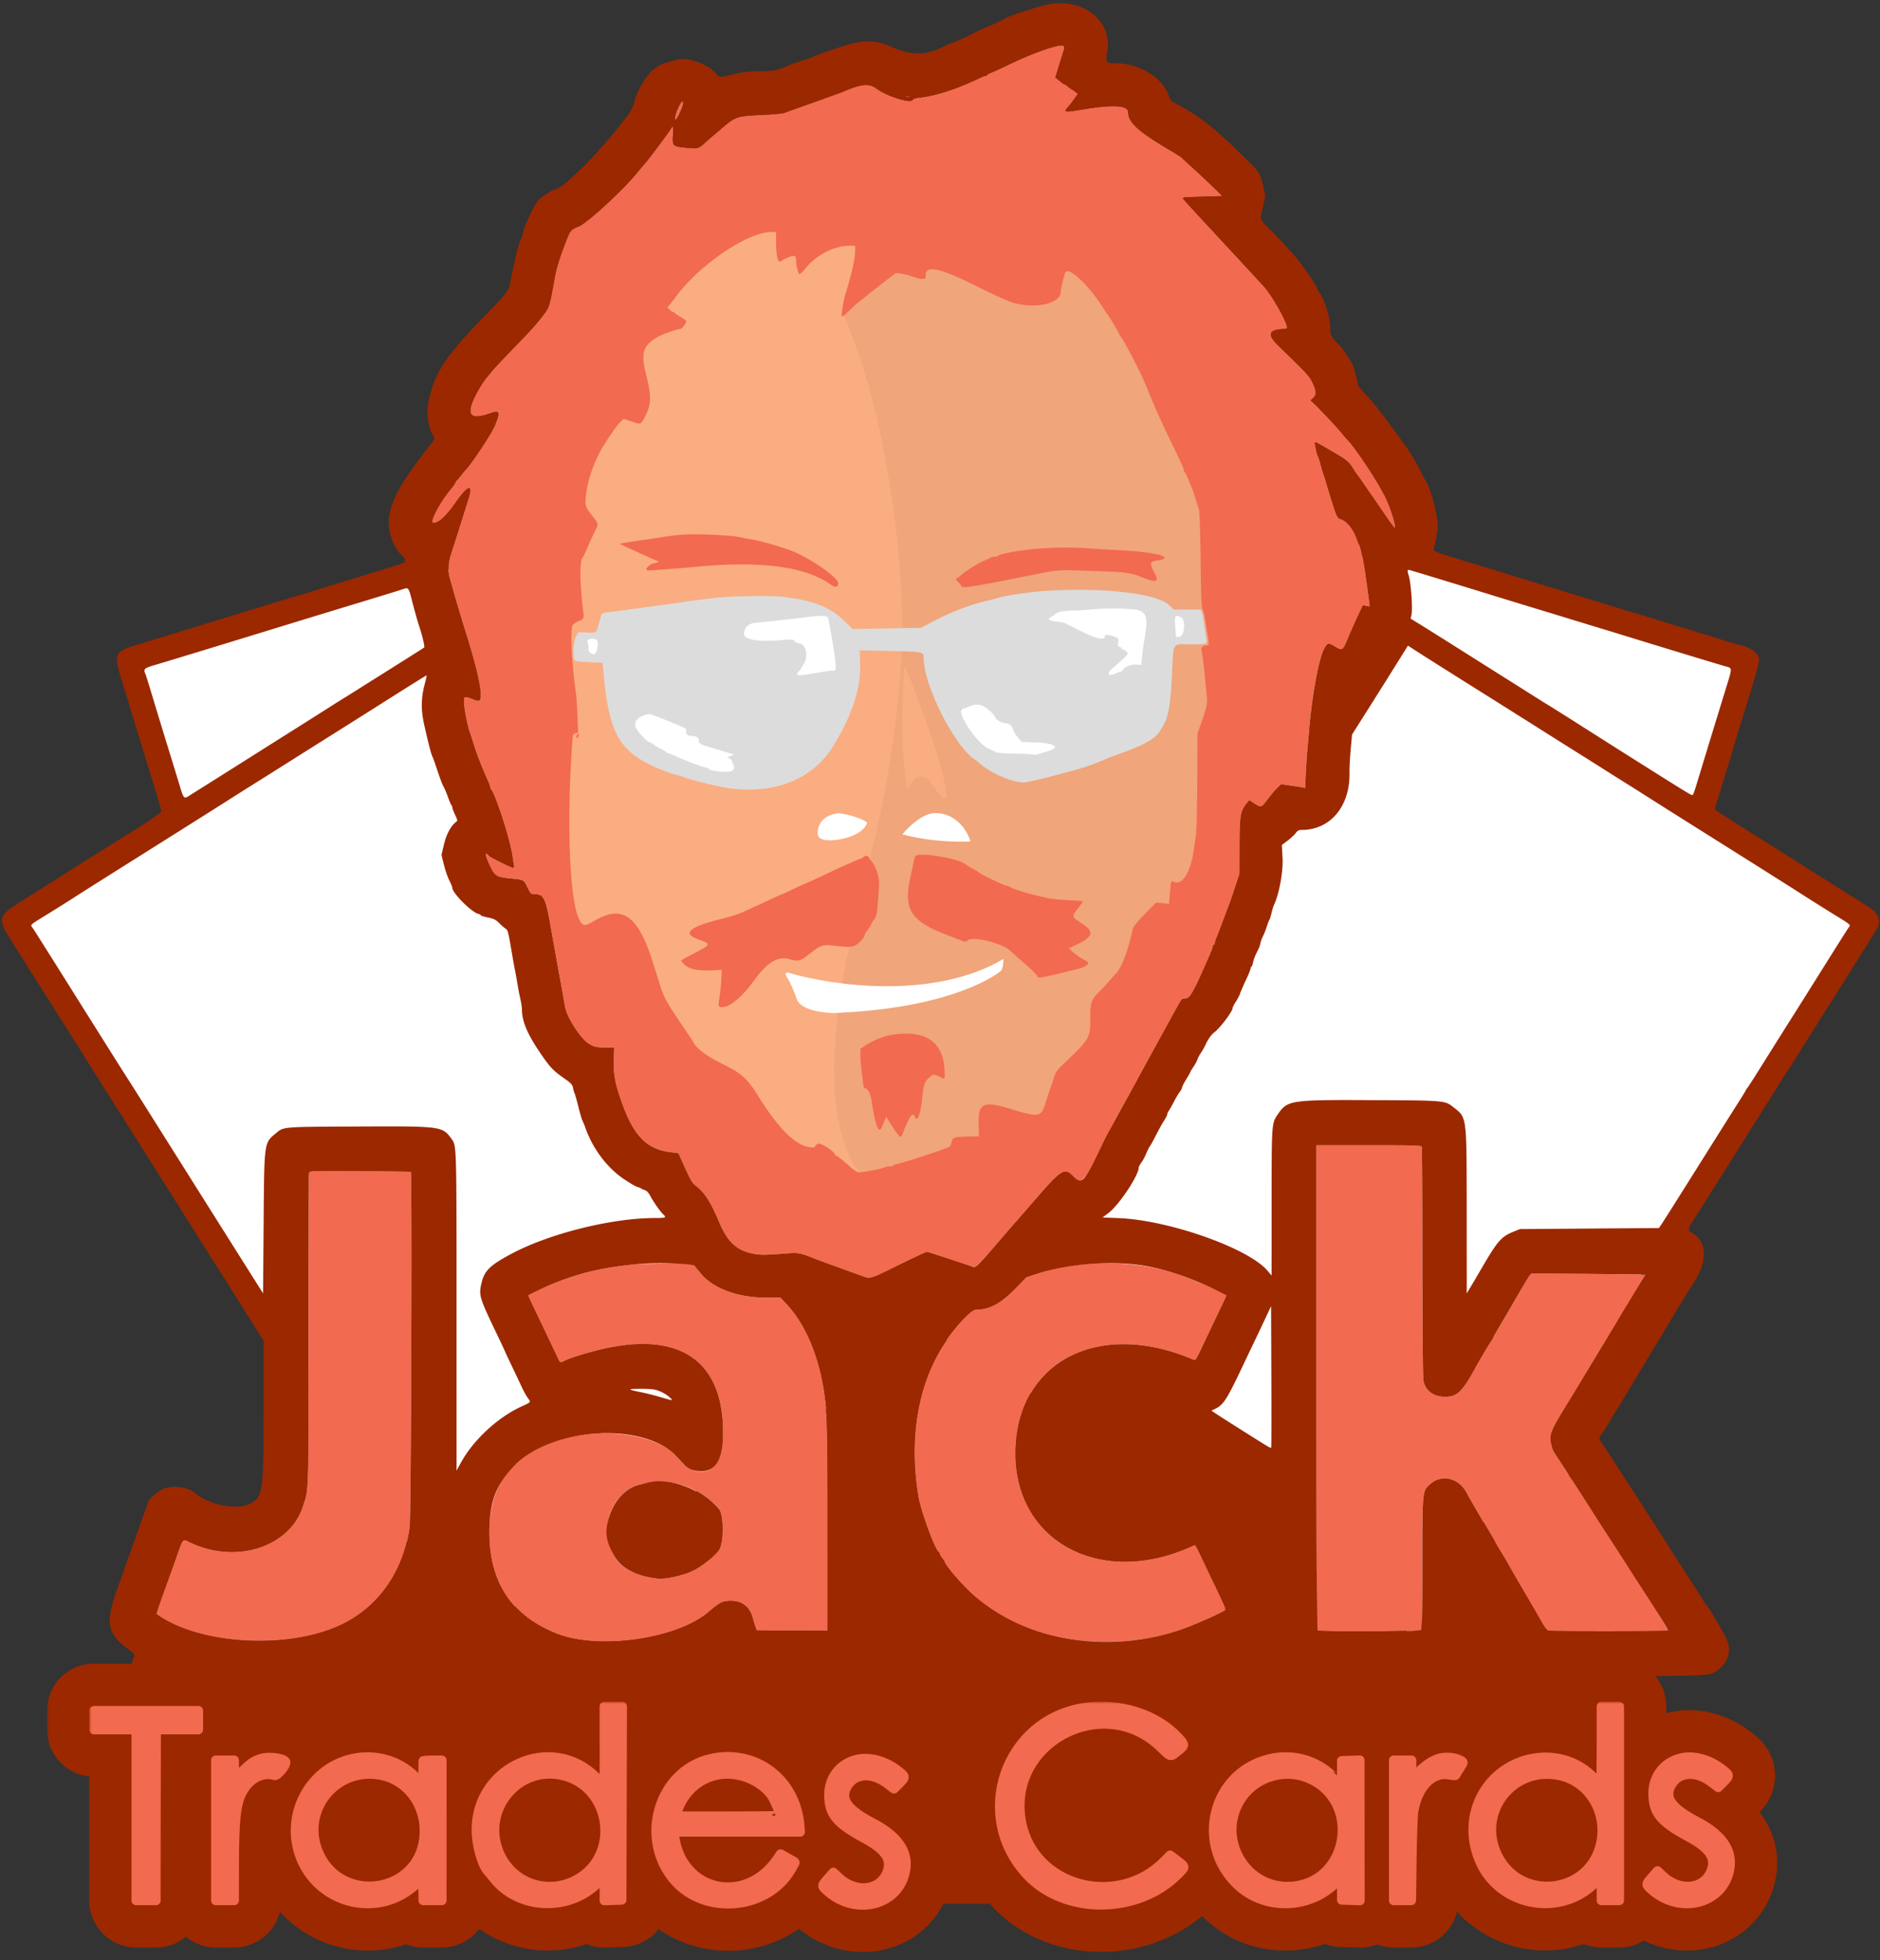 <svg xmlns="http://www.w3.org/2000/svg" width="400" height="417" fill="none"><rect width="100%" height="100%" fill="#333333" stroke="none"/><path fill="#fff" d="m4 197.424 118.593-75.094L217.999 273 99.407 348.095z"/><path fill="#fff" d="m277.433 122 118.58 75.115L300.58 347.77 182 272.654z"/><path fill="#fff" d="m235.758 103 135.02 38.377-48.757 171.542-135.02-38.377z"/><path fill="#fff" d="M29 141.767 163.011 100l53.064 170.26-134.011 41.767z"/><path fill="#FAAD81" d="M201 168c12.4-47.2-5.167-97-15.5-116-6-7-22.3-19.5-39.5-13.5S119.5 82 117 100c-1.167 19.833-2.4 66.5 2 94.5s48.167 54.667 69.5 64.5c-1-10.667.1-43.8 12.5-91Z"/><path fill="#F0A57B" d="M192 136c.167-13-2.1-45-12.5-69 .833-2.833 4.8-10.6 14-19 11.5-10.5 39 0 51.5 15s23.5 65.5 19.5 93.5-9 23-25 59.5c-12.8 29.2-42 36.5-55 36.5l-1.5-3c-2-2-5.9-9.5-5.5-23.5.5-17.5 5-31.5 9.5-51.5 3.6-16 4.833-32.333 5-38.5Z"/><path fill="#F26A50" fill-rule="evenodd" d="M224.341 9.92c-3.104.897-5.977 2.033-9.791 3.869-1.622.781-3.313 1.552-3.758 1.713-.445.16-.809.373-.809.471 0 .099-.136.18-.302.18-.166 0-.595.141-.953.315-4.934 2.385-9.563 3.908-13.03 4.285-.941.103-1.429.262-1.519.498-.328.855-5.587-.809-7.765-2.458-1.469-1.111-3.294-.925-7.053.721-.358.157-6.823 2.479-10.096 3.627a65 65 0 0 0-1.121.404c-.247.092-.802.296-1.234.452-.436.157-2.63.362-4.936.46-5.064.217-5.493.355-8.188 2.646-1.111.944-2.261 1.92-2.557 2.169-.296.249-.851.74-1.234 1.09-1.416 1.296-1.441 1.303-3.97 1.065-2.897-.272-2.981-.354-2.825-2.767.12-1.876.01-2.091-.571-1.108-.489.828-4.626 6.339-5.464 7.28a59.606 59.606 0 0 0-1.551 1.848c-2.906 3.612-10.518 10.639-12.398 11.447-1.953.839-1.835.676-3.316 4.593-1.011 2.673-1.54 4.481-1.904 6.506-1.053 5.854-1.139 6.141-2.292 7.651-1.73 2.267-2.58 3.207-7.159 7.924-1.685 1.737-3.435 3.612-3.889 4.167a316.98 316.98 0 0 1-1.198 1.461c-.597.723-1.504 2.166-2.188 3.486-2.244 4.328-1.338 5.58 2.93 4.049 2.108-.757 2.275-.36 1.074 2.558-.733 1.781-5.287 8.637-6.333 9.534-.072.062-.48.567-.908 1.122-.428.555-.854 1.043-.948 1.084-.093.041-.17.179-.17.305 0 .127-.387.699-.86 1.272-2.637 3.189-4.844 7.434-3.865 7.434 1.154 0 2.652-1.353 4.647-4.2 2.725-3.889 3.862-4.268 2.802-.934-.368 1.158-1.19 3.771-1.827 5.807a394.93 394.93 0 0 1-1.834 5.721c-.733 2.188-.757 3.729-.093 5.945.166.555.411 1.413.543 1.907.352 1.306 1.725 5.899 2.616 8.749 2.184 6.983 3.255 11.434 3.255 13.524.001 1.451-.216 1.568-1.767.957-1.682-.663-1.822-.625-1.822.489 0 1.292.825 5.45 1.348 6.791.096.247.456 1.357.799 2.468.6 1.941 1.787 4.973 2.922 7.466.297.651.54 1.313.54 1.469 0 .157.086.381.193.498.935 1.033 4.031 10.631 4.519 14.011.134.925.291 1.909.35 2.187.076.363.002.505-.266.505-.341 0-4.762-2.188-5.021-2.484-.949-1.088-.959-.406-.024 1.611 1.224 2.639 1.46 2.801 4.538 3.109 2.921.292 2.793.223 3.675 1.998.671 1.352.675 1.355 1.682 1.368 1.665.021 2.124.925 3.025 5.951l.786 4.375c.123.678.383 2.142.578 3.253.195 1.11.491 2.726.657 3.589.166.864.47 2.53.674 3.702.205 1.172.469 2.645.588 3.273.395 2.096 3.22 6.463 4.9 7.575 1.11.734 1.654.864 3.776.9l1.73.03-.078 2.768c-.086 3.077.324 5.103 1.916 9.458 2.397 6.56 5.162 9.335 9.929 9.967l1.904.252 1.412 3.132c1.062 2.356 1.592 3.268 2.138 3.682 2.016 1.525 3.22 3.376 5.123 7.869 1.828 4.317 3.826 6.108 7.532 6.754 1.403.244 2.353.223 7.392-.163 1.808-.138 2.736.048 5.029 1.011.518.217 5.976 2.213 9.972 3.645 2.383.855 1.797 1.008 8.254-2.161 3.142-1.542 5.841-2.804 5.998-2.804.237 0 8.754 2.794 9.882 3.242.503.2 1.211-.508 5.375-5.381a326.48 326.48 0 0 1 3.011-3.483c.962-1.084 2.43-2.768 4.968-5.705 5.341-6.178 6.107-6.648 7.853-4.826 1.278 1.333 1.415 1.353 2.426.341.725-.724 1.33-1.845 3.695-6.847.495-1.048 1.19-2.411 1.542-3.028.352-.617 1.052-1.879 1.554-2.805.502-.925 1.364-2.49 1.916-3.477a276.63 276.63 0 0 0 1.965-3.589c.528-.987 1.267-2.35 1.641-3.029.374-.679.9-1.638 1.169-2.131a6717.04 6717.04 0 0 1 5.903-10.768c1.289-2.345 1.39-2.466 2.029-2.413.943.076 1.675-1.147 4.399-7.346 1.343-3.057 1.464-3.363 1.464-3.71 0-.18.101-.328.224-.328.124 0 .225-.162.225-.359 0-.197.143-.677.318-1.066.175-.389.84-2.12 1.477-3.847.637-1.728 1.247-3.343 1.354-3.59.107-.247.627-1.761 1.154-3.365l.959-2.916.015-5.946c.017-6.483.17-7.382 1.552-9.065l.536-.653 1.104.709c1.464.94 1.427.952 2.823-.918.668-.894 1.579-1.973 2.025-2.396l.81-.77 1.966.274c1.081.15 2.229.329 2.55.397l.583.123.159-3.104c.087-1.708.251-4.114.365-5.348.113-1.234.256-2.849.319-3.59.629-7.476 1.98-14.999 3.121-17.372.707-1.472.998-1.561 2.359-.724 1.647 1.013 1.654 1.009 2.829-1.814a134.558 134.558 0 0 1 2.091-4.726l1.04-2.203.739.138.739.139-.125-.964c-.958-7.431-1.666-11.521-2.108-12.182-.083-.123-.284-.618-.448-1.099-.749-2.201-2.229-4.023-3.557-4.378-.711-.19-.844-.54-3.244-8.544-.13-.432-.313-.987-.408-1.234-.095-.247-.344-1.105-.554-1.907-.21-.802-.459-1.559-.554-1.683-.094-.123-.231-.527-.304-.897l-.281-1.425c-.178-.895-.443-.996 3.61 1.375 3.13 1.831 3.466 2.107 4.428 3.627.394.624.771 1.185.837 1.246.065.062.569.769 1.118 1.571.55.802 1.351 1.963 1.781 2.58a791.01 791.01 0 0 1 2.471 3.589c.93 1.357 1.773 2.569 1.873 2.692.1.124.327.427.504.673 1.019 1.421-.199-3.181-1.62-6.125-1.729-3.579-6.604-10.933-8.358-12.607-.065-.062-.62-.718-1.235-1.458-1.124-1.355-4.637-5.078-5.778-6.124l-.613-.562.557-.516c.742-.687.711-1.448-.131-3.226-.691-1.461-1.065-1.867-7.229-7.835-2.377-2.301-2.22-3.369.523-3.568 1.331-.096 1.368-.115 1.232-.656-.443-1.764-3.332-6.73-4.942-8.494a3612.887 3612.887 0 0 0-10.567-11.428c-6.441-6.944-6.595-7.115-6.595-7.327 0-.099.631-.192 1.402-.206.771-.015 1.806-.043 2.299-.064.494-.021 1.756-.062 2.804-.092l1.907-.055-2.146-2.069a238.958 238.958 0 0 0-4.244-3.976 203.949 203.949 0 0 1-2.352-2.158c-.14-.139-1.41-.938-2.823-1.776-6.461-3.832-8.485-5.7-8.508-7.851-.016-1.474-3.134-1.689-9.413-.649-4.489.744-4.51.738-3.035-.883.128-.14.572-.732.987-1.314l.754-1.059-.538-.448c-.296-.247-.598-.451-.671-.456-.074-.004-.427-.259-.786-.568-.358-.308-.726-.56-.817-.56-.091-.001-.344-.147-.561-.325a62.94 62.94 0 0 0-.908-.729l-.512-.405.792-2.58a254.55 254.55 0 0 1 1.01-3.23c.359-1.069-.204-1.282-2.011-.759Zm-31.686 10.654c.28.053.683.051.898-.005.214-.056-.014-.1-.508-.097-.493.002-.669.048-.39.102Zm-48.283 2.159c-.689 1.409-1.028 3.013-.577 2.734.373-.23 1.578-2.887 1.578-3.477 0-.788-.396-.494-1.001.743Zm20.743 28.046c0 4.044.387 5.488 1.245 4.649.117-.114.759-.422 1.427-.684 1.34-.525 1.581-.417 1.587.713.006 1.066.48 2.872.751 2.861.144-.006.716-.569 1.272-1.25 2.386-2.929 6.082-4.797 9.492-4.797h1.052l-.002.954c-.004 1.917-.597 4.583-2.142 9.626-.39 1.274-.821 4.192-.658 4.456.065.105.646-.332 1.292-.972.645-.64 1.437-1.378 1.759-1.641 2.937-2.387 6.271-5.025 7.022-5.554.504-.355.967-.724 1.029-.818.284-.437 1.937-.183 4.434.68.65.224 1.357.374 1.571.333.214-.041.465-.082.557-.092.093-.009.168-.358.168-.775 0-2.18 3.249-1.42 11.271 2.637 2.805 1.418 5.985 2.863 7.066 3.21 4.737 1.522 10.372.316 10.381-2.221.002-.78.812-3.996 1.071-4.255.959-.959 5.225 3.233 8.237 8.093.123.198.476.713.785 1.144.596.832 2.468 4.04 2.468 4.229 0 .062.137.272.305.466.766.889 4.499 8.21 5.516 10.818 1.003 2.571 2.748 6.545 4.172 9.503.654 1.357 1.752 3.64 2.44 5.073.689 1.432 1.252 2.762 1.252 2.953 0 .192.081.383.18.424.1.041.465.782.812 1.645.347.864.716 1.773.821 2.019.105.247.404 1.156.665 2.019.261.864.574 1.874.697 2.244.127.383.274 4.967.34 10.64.088 7.6.185 10.077.406 10.431.16.256.406 1.223.548 2.148.141.926.393 2.49.559 3.477.328 1.948.303 2.132-.287 2.132-.875 0-1.211.516-.956 1.47.13.487.395 2.601.589 4.699.194 2.098.412 4.343.485 4.991.138 1.217-.152 2.42-1.444 6.002l-.566 1.57-.046 10.096c-.028 6.056-.145 10.723-.295 11.665-.136.864-.356 2.328-.487 3.253-.661 4.66-2.489 7.456-4.256 6.511-.51-.273-.594.015-.813 2.758l-.157 1.977-1.37-.144-1.37-.145-2.395 2.435c-1.563 1.59-2.445 2.666-2.541 3.103-.998 4.526-2.367 8.232-3.479 9.412a61.66 61.66 0 0 0-1.819 2.024 39.632 39.632 0 0 1-1.925 2.053c-1.636 1.623-1.862 2.29-1.862 5.481 0 4.366-.022 4.404-5.762 9.91-1.43 1.372-1.628 1.672-2.074 3.141-.272.893-.584 1.826-.694 2.073-.109.247-.532 1.534-.939 2.859-.988 3.222-1.342 3.292-7.381 1.452-6.044-1.842-7.06-1.32-6.895 3.541l.077 2.243-2.564.062c-2.811.068-3.076.175-3.292 1.325-.08.429-.31.831-.51.893-.201.062-.97.349-1.711.637-1.944.758-9.13 3.031-9.577 3.03-.209-.001-.442.099-.518.223-.076.123-.442.224-.813.224-.371 0-.845.091-1.053.202-.668.356-5.193 1.195-5.71 1.058-.275-.073-.929-.512-1.453-.977-2.034-1.801-2.947-2.526-3.18-2.526-.133 0-.242-.08-.242-.177 0-.694-3.17-2.731-3.704-2.381-.307.201-.558.455-.558.564 0 .469-1.886.176-3.11-.483-2.69-1.449-5.546-4.718-9.108-10.423-2.149-3.441-3.418-4.602-6.969-6.373-4.119-2.055-5.99-3.45-6.842-5.1-.182-.353-.386-.692-.454-.753-.067-.062-1.234-1.778-2.593-3.814-2.622-3.928-3.119-4.857-3.85-7.179l-1.514-4.823c-3.21-10.232-6.547-12.603-12.637-8.979-1.953 1.163-2.377 1.115-3.103-.354-2.053-4.15-2.704-20.403-1.498-37.395.14-1.973.175-2.082.708-2.216l.561-.141-.146-3.612c-.08-1.987-.241-4.269-.359-5.071-.849-5.79-1.208-13.156-.689-14.126.129-.241.674-.633 1.212-.871 1.24-.548 1.236-.539 1.036-2.278-.759-6.595-.758-10.805.003-11.441.074-.062.52-1.018.992-2.126a67.03 67.03 0 0 1 1.501-3.28c.833-1.639.85-1.543-.592-3.385-1.52-1.944-1.554-2.075-1.23-4.813.363-3.072 2.026-7.515 3.894-10.4 1.729-2.673 2.734-4.069 3.358-4.666l.711-.679 1.735.589c2.027.687 1.903.756 3.13-1.75.985-2.014.984-3.976-.002-7.841-1.296-5.076-.862-6.554 2.494-8.49.922-.532 4.059-1.617 4.677-1.617.433 0 1.416-1.448 1.21-1.782-.075-.121-.637-.501-1.25-.845-.612-.344-1.113-.701-1.114-.794 0-.092-.134-.168-.297-.168-.164 0-.514-.23-.778-.512l-.481-.512.498-.593c.273-.327.851-1.075 1.283-1.663 4.915-6.695 15.158-13.693 20.134-13.755l1.178-.015v1.424Zm-20.079 62.973a62.409 62.409 0 0 0-4.374.545c-1.172.198-2.889.459-3.814.579-.925.12-2.44.348-3.365.508l-1.683.289 1.571.744c1.755.832 6.447 2.932 6.551 2.932.518 0-.156.441-.752.492-.81.068-1.934 1.093-1.583 1.444.15.15 2.853-.037 11.824-.819 12.922-1.126 22.156.179 27.278 3.857 1.003.721 1.662.617 1.662-.262 0-1.085-5.077-4.718-9.198-6.581-1.969-.89-7.365-2.472-9.31-2.73-.617-.081-1.425-.239-1.795-.349-1.703-.51-9.794-.913-13.012-.649Zm76.389 2.927c-3.792.263-8.604 1.089-9.072 1.557-.119.119-.479.216-.799.216-.321 0-.68.088-.797.195-.117.107-.714.382-1.327.61-1.033.385-4.286 2.432-5.002 3.148a3.778 3.778 0 0 1-.75.546c-.417.224-.406.265.242.914.373.373.679.772.679.886 0 .458 2.85.007 13.573-2.147 7.485-1.504 6.102-1.396 14.58-1.138 6.409.196 7.812.37 9.985 1.242 3.454 1.387 4.003 1.162 2.765-1.129-.971-1.799-.864-2.12.787-2.359 3.857-.556-.151-1.74-7.141-2.108-2.53-.134-5.962-.34-7.628-.459-3.305-.236-6.444-.228-10.095.026Zm-98.779 39.924c-.077.293-.025.429.142.374.323-.108.491-.836.193-.836-.118 0-.268.208-.335.462Zm72.357 25.359c-.263.093-.471.587-.659 1.571-.151.79-.45 2.244-.665 3.231-1.47 6.753.093 9.175 7.843 12.152 1.137.436 2.49.956 3.005 1.156.882.34.966.337 1.386-.043 1.031-.933 7.292.601 9.006 2.206.678.635 1.902 1.727 2.719 2.427 1.867 1.597 3.114 2.838 3.114 3.1 0 .435 1.145.217 8.412-1.605 1.603-.401 2.356-.84 2.356-1.373 0-.097-.48-.425-1.066-.728-.586-.304-1.514-.945-2.063-1.426l-.997-.874 1.711-.823c3.508-1.687 3.767-2.774 1.069-4.492-2.199-1.401-2.199-1.401-.818-3.217.573-.754 1.042-1.416 1.042-1.471 0-.055-1.388-.172-3.084-.258-1.697-.087-3.539-.256-4.095-.376-2.959-.637-4.344-.992-6.225-1.597-1.141-.368-2.131-.76-2.2-.872-.069-.112-.332-.204-.583-.204-.474 0-5.8-2.562-6.014-2.893-.066-.103-.575-.417-1.13-.698-.556-.281-1.324-.751-1.708-1.043-1.459-1.111-8.75-2.413-10.356-1.85Zm-11.287.338c-.143.173-.351.314-.463.314-.187 0-3.713 1.553-6.36 2.802-2.938 1.386-5.547 2.582-5.636 2.582-.053 0-1.152.505-2.44 1.121-1.289.617-2.385 1.122-2.436 1.122-.052 0-1.089.463-2.306 1.029a542.113 542.113 0 0 1-3.11 1.436 377.2 377.2 0 0 0-2.631 1.215c-.954.445-2.991 1.112-4.527 1.484-7.147 1.728-8.833 3.176-5.19 4.456 2.731.96 2.712 1.033-.72 2.835-3.408 1.79-3.141 1.57-2.616 2.15 1.305 1.445 3.224 1.82 7.607 1.487l.673-.051-.064 1.748c-.035.962-.202 2.678-.371 3.814-.343 2.308-.325 2.402.455 2.402 1.77 0 4.197-2.03 6.975-5.833 2.661-3.644 4.973-5.044 7.271-4.405 2.182.607 2.343.557 5.028-1.557 1.547-1.218 2.348-1.505 3.772-1.352 3.757.404 4.239.415 5.12.125.807-.267 2.213-1.768 2.213-2.365 0-.089.237-.475.527-.857.29-.382.708-1.047.929-1.479.22-.432.463-.836.538-.898.401-.327.682-1.437.794-3.14.069-1.049.191-2.801.271-3.893.147-1.997-.649-4.414-1.881-5.714-.155-.163-.281-.378-.281-.479 0-.338-.879-.415-1.141-.099Zm6.525 37.773c-2.023.262-4.303 1.132-6.107 2.33l-1.06.704-.006 1.335c-.003.733.103 2.197.237 3.252.133 1.056.291 2.348.35 2.872.068.606.22.954.415.954.602 0 1.187 1.224 1.447 3.03.711 4.939 1.459 6.786 2.116 5.226l.619-1.468.307-.727 1.344 2.129c1.326 2.102 1.803 2.505 2.048 1.737.176-.551.393-1.069 1.174-2.804.66-1.467 1.186-1.891 1.46-1.178.554 1.445 1.223-.111 1.61-3.75.329-3.089.488-3.558 1.522-4.495.813-.736 1.025-.752 2.171-.168 1.221.623 1.189.669 1.065-1.514-.332-5.874-3.884-8.35-10.712-7.465Zm89.849 75.104c0 34.102.076 51.598.224 51.707.408.3 21.75.205 22.053-.098.203-.203.269-3.64.269-14.092 0-15.806-.031-15.491 1.685-17.001 2.466-2.172 6.144-1.255 7.758 1.932a58.33 58.33 0 0 0 1.224 2.173c.505.864 1.507 2.58 2.225 3.814a437.902 437.902 0 0 0 1.947 3.312c.352.588.641 1.111.641 1.162 0 .05.493.896 1.096 1.878a97.74 97.74 0 0 1 1.761 2.989c.628 1.138 1.452 2.557 4.215 7.26a358.887 358.887 0 0 1 1.825 3.141c.352.617.942 1.646 1.311 2.287.37.641.874 1.22 1.121 1.287.587.159 25.377.139 25.537-.021.067-.068-.439-.996-1.124-2.062a1212.93 1212.93 0 0 1-1.949-3.045 607.331 607.331 0 0 0-2.498-3.858 545.79 545.79 0 0 1-3.219-4.999 565.342 565.342 0 0 0-3.477-5.392 675.573 675.573 0 0 1-3.624-5.614c-3.126-4.917-4.815-7.528-5.041-7.794-.127-.149-.231-.322-.231-.384s-.688-1.152-1.53-2.421c-1.996-3.013-1.873-2.78-2.184-4.119-.462-1.986-.158-2.771 3.164-8.172 1.97-3.204 10.182-16.797 10.824-17.915.308-.538 1.802-3.011 3.321-5.497l2.76-4.519-12.047-.112c-6.626-.062-12.168-.078-12.315-.037-.247.069-.865 1.077-4.288 6.991a416.256 416.256 0 0 1-2.545 4.329c-.722 1.209-1.312 2.287-1.312 2.396 0 .109-.128.331-.284.494-.24.252-2.465 3.983-3.454 5.793-2.792 5.112-3.896 6.17-6.433 6.169-2.498-.002-4.14-1.205-4.651-3.409-.109-.469-.201-11.773-.204-25.119-.003-13.347-.066-24.427-.141-24.622-.122-.317-1.325-.355-11.273-.355H280.09v51.543ZM66.573 249.2c-.822.068-.842.091-.868 1.01-.015.517-.052 15.528-.082 33.357-.059 35.196.013 33.093-1.258 36.953-2.894 8.786-14.68 12.312-24.432 7.308-1.032-.529-1.147-.367-2.428 3.411-.126.371-.849 2.39-1.608 4.487-1.846 5.102-2.704 7.584-2.637 7.633 9.229 6.723 28.751 7.699 39.941 1.996 7.684-3.916 12.74-11.369 13.964-20.588.305-2.303.541-75.161.244-75.459-.111-.11-19.587-.211-20.836-.108Zm69.153 19.708c-7.494.718-12.528 1.895-18.283 4.275-1.491.616-5.048 2.319-5.048 2.417 0 .034.645 1.411 1.433 3.061 2.403 5.026 3.967 8.314 4.658 9.785.753 1.607.622 1.535 1.744.962 1.185-.604 5.672-1.946 8.654-2.587 15.594-3.355 24.425 2.523 24.942 16.6.251 6.855-1.577 10.144-5.312 9.558-1.273-.199-2.197-.61-2.791-1.24l-1.87-1.984c-6.103-6.482-23.55-6.413-32.249.128-4.959 3.728-7.278 8.398-7.459 15.018-.308 11.276 4.409 18.747 14.307 22.663 8.858 3.505 25.483 1.16 32.242-4.547 2.344-1.979 2.83-2.26 4.132-2.393 2.627-.27 4.566.992 5.231 3.403.204.74.492 1.68.639 2.089l.269.743 7.571.042 7.572.042-.001-21.761c-.001-21.545-.079-24.399-.798-29.164-1.157-7.663-3.99-14.308-7.888-18.503l-1.35-1.452-3.338-.019c-5.899-.033-11.125-2.018-13.7-5.203-1.893-2.341-1.003-2.085-7.122-2.045-2.97.02-5.753.07-6.185.112Zm93.535.189c-3.245.393-5.372.856-8.343 1.814l-2.522.814-2.356 2.413c-3.149 3.226-5.522 4.494-8.414 4.494-.96 0-4.255 3.493-6.561 6.954-5.726 8.597-7.743 19.99-5.759 32.53.509 3.219 3.618 11.733 4.409 12.077.095.041.173.183.173.315s.252.571.561.976c.308.404.561.808.561.898 0 .435 2.35 3.269 4.711 5.68 10.738 10.97 30.157 14.411 46.663 8.268 2.625-.977 7.367-3.111 8.259-3.718.307-.208.149-.585-2.823-6.774a723.676 723.676 0 0 1-2.265-4.767c-.624-1.326-1.194-2.411-1.268-2.411-.073 0-.557.188-1.074.417-19.538 8.676-37.786-1.609-37.106-20.913.664-18.851 17.939-27.46 37.898-18.886.322.138.574-.228 1.484-2.156 2.387-5.054 3.053-6.456 4.213-8.872.664-1.381 1.207-2.568 1.207-2.637 0-.341-6.461-3.192-10.096-4.454-6.367-2.211-14.167-2.958-21.552-2.062Zm-85.049 46.579c3.374.826 6.57 2.82 8.745 5.457.924 1.121 1.006 6.488.127 8.34-.439.926-3.07 3.188-4.987 4.288-2.055 1.179-6.331 2.216-8.222 1.994-6.03-.709-9.3-3.23-10.43-8.041-1.177-5.017 1.89-10.632 6.459-11.822.458-.119 1.185-.315 1.617-.435 1.428-.396 4.604-.292 6.691.219Z" clip-rule="evenodd"/><rect width="311" height="53" x="39" y="352" fill="#9C2800" rx="13"/><path fill="#9C2800" fill-rule="evenodd" d="M213.538 4.111c.857-.575 3.466-1.491 8.111-2.848 8.077-2.359 15.261 2.791 13.906 9.971-.383 2.028-.227 2.224 1.769 2.233 5.133.023 10.052 3.015 11.342 6.9.313.942.507 1.157 1.533 1.692 5.14 2.68 8.662 5.491 15.648 12.485 2.275 2.279 2.305 2.335 3.137 6.006.073.323.127.558.151.795.065.655-.101 1.334-.732 3.955-.326 1.353-.311 1.382 1.878 3.576 1.04 1.041 5.012 5.33 5.638 6.088 1.697 2.051 4.283 5.944 4.283 6.447 0 .07.229.441.509.822 1.232 1.679 2.553 6.206 2.319 7.942-.127.937.425 1.826 2.115 3.409.286.267 2.203 3.09 2.524 3.715.327.638 1.281 4.11 1.283 4.672.001.138.722 1.007 1.602 1.933.881.925 2.015 2.237 2.522 2.916.506.679.981 1.284 1.055 1.346.074.062.904 1.172 1.843 2.468.94 1.295 2.308 3.163 3.041 4.15.733.987 1.961 3.006 2.728 4.487.768 1.481 1.625 3.096 1.906 3.589.773 1.357 1.947 5.727 2.23 8.301.133 1.202-.239 3.583-.896 5.735-.109.356 1.35.875 8.197 2.918a550.22 550.22 0 0 1 5.833 1.792c1.912.599 5.143 1.59 7.179 2.202 2.036.612 4.66 1.414 5.833 1.782 1.172.368 2.989.925 4.038 1.239 1.049.313 3.421 1.04 5.272 1.615 1.851.574 4.324 1.325 5.496 1.668 1.172.343 2.636.785 3.253.981.617.196 4.453 1.374 8.525 2.618 4.072 1.244 8.344 2.559 9.493 2.923 1.15.365 2.181.663 2.292.663.79 0 2.762 1.027 3.283 1.711.17.223.313.391.413.582.467.89.009 2.265-2.947 11.84-.819 2.653-1.684 5.48-1.923 6.282-.239.802-.69 2.316-1.001 3.365a865.159 865.159 0 0 1-3.123 10.083c-.176.548-.244 1.065-.151 1.148.169.151 6.55 4.194 12.509 7.926a749.923 749.923 0 0 1 5.72 3.623c1.419.91 3.337 2.12 4.263 2.69a521.19 521.19 0 0 1 5.16 3.251c1.912 1.219 3.931 2.487 4.487 2.818 2.607 1.555 3.314 3.198 2.183 5.075-1.212 2.011-2.102 3.438-6.901 11.058-5.126 8.141-6.199 9.84-7.508 11.89-.394.617-1.56 2.485-2.591 4.151-1.031 1.665-1.933 3.079-2.005 3.14-.071.062-.563.819-1.092 1.683-1.214 1.981-2.712 4.371-5.418 8.643a1522.828 1522.828 0 0 0-3.253 5.158 6138.718 6138.718 0 0 1-8.947 14.199c-1.852 2.933-2.408 3.716-2.208 4.143.099.211.382.336.783.59 3.329 2.104 3.21 6.359-.32 11.391-.232.331-2.052 3.309-4.044 6.618-1.992 3.309-5.235 8.692-7.206 11.961a948.11 948.11 0 0 0-3.837 6.394 48.951 48.951 0 0 1-1.089 1.743c-.461.712-.838 1.337-.838 1.389 0 .162-1.882 3.132-2.183 3.446-.365.381-.364 1.047.002 1.426.158.163 1.387 2.013 2.732 4.11 1.345 2.098 3.366 5.228 4.491 6.955 1.985 3.047 6.158 9.536 7.297 11.347a937.304 937.304 0 0 0 6.322 9.801c.595.897 1.081 1.722 1.081 1.833 0 .11.077.235.171.276.547.238 4.725 7.368 4.981 8.499.467 2.058.031 3.584-1.445 5.06-.377.378-.667.679-1.001.92-1.36.985-3.445.969-15.143 1.02-8.115.036-12.565.134-12.61.279-.039.124.427.55 1.034.947.113.074.225.154.335.239H25.473c.396-.235.727-.4.84-.4.498 0 .687-.367 1.445-2.805.383-1.234.759-2.4.835-2.592.096-.244-.188-.578-.936-1.101-4.784-3.35-5.314-5.667-2.875-12.571 3.422-9.688 5.822-16.411 6.195-17.361.237-.602.431-1.233.431-1.402 0-.72 2.597-2.931 3.775-3.214 2.318-.556 4.92-.136 6.222 1.005 3.003 2.63 9.146 3.809 11.877 2.28 2.688-1.506 2.803-2.32 2.803-19.85V285.25l-1.29-2.069c-.709-1.138-2.249-3.587-3.421-5.442a414.276 414.276 0 0 1-2.567-4.101c-.24-.4-1.098-1.755-1.907-3.012a484.652 484.652 0 0 1-2.5-3.926 6706.47 6706.47 0 0 0-7.75-12.297c-1.596-2.53-3.535-5.609-4.31-6.843-.774-1.234-2.655-4.212-4.18-6.618a4451.96 4451.96 0 0 1-8.642-13.693 8476.992 8476.992 0 0 0-12.775-20.251 586.388 586.388 0 0 1-3.041-4.827 244.51 244.51 0 0 0-1.739-2.787c-2.52-4.002-2.288-4.621 2.973-7.908a557.242 557.242 0 0 0 3.925-2.47c.617-.395 2.132-1.347 3.366-2.115 1.233-.767 3-1.888 3.926-2.49a106.83 106.83 0 0 1 2.579-1.631c.494-.295 2.362-1.46 4.151-2.588a660.932 660.932 0 0 1 4.441-2.783c3.996-2.457 7-4.525 7-4.817 0-.186-.36-1.513-.8-2.949a7976.6 7976.6 0 0 0-1.558-5.079c-.417-1.357-1.173-3.831-1.681-5.496-.508-1.666-1.314-4.291-1.791-5.833a208.52 208.52 0 0 1-1.086-3.59c-.119-.431-.676-2.249-1.237-4.038-2.054-6.55-1.934-6.929 2.63-8.317 4.827-1.467 6.823-2.078 15.619-4.778 15.654-4.805 18.92-5.795 20.19-6.122.679-.174 1.436-.406 1.683-.514.247-.109 4.133-1.321 8.637-2.694 10.22-3.115 11.189-3.375 11.234-3.748.009-.072-.017-.149-.017-.251 0-.304-.233-.727-.526-.958-2.13-1.675-3.43-5.906-2.737-8.903.919-3.968 2.727-7.051 8.436-14.38 1.226-1.574 1.246-1.633.788-2.343-1.1-1.703-1.449-5.121-.801-7.848 1.328-5.593 3.626-9.078 10.972-16.643 5.68-5.85 5.927-6.165 6.284-8.018.867-4.505 1.727-8.058 2.186-9.028.288-.61.524-1.23.524-1.38 0-.999 2.282-5.961 3.227-7.016.742-.828 2.846-2.161 3.888-2.463.664-.192 1.531-.817 2.916-2.103a444.997 444.997 0 0 1 2.729-2.518c1.333-1.211 6.648-7.216 7.925-8.955a37.32 37.32 0 0 1 1.303-1.684c.723-.839 1.51-2.318 1.688-3.172.469-2.253 2.699-6.021 4.127-6.976.44-.295.851-.597.913-.672.367-.448 4.125-1.55 5.285-1.55 2.385 0 5.73 1.453 6.995 3.038.742.929.771.931 3.819.192 1.891-.457 3.085-.596 5.55-.643 3.193-.06 3.707-.151 5.496-.971.555-.254 2.009-.777 3.23-1.161s2.421-.806 2.667-.938c.8-.428 6.053-2.232 8.122-2.788 3.037-.817 5.821-.595 8.527.682 3.762 1.775 7.286 1.833 10.559.174.485-.246 1.589-.72 2.453-1.053 1.434-.553 4.224-1.844 5.048-2.336.405-.242.893-.458 3.33-1.471 1.03-.428 2.141-.957 2.468-1.177Zm12.814 6.568c.12-.357.165-.736.1-.841-.462-.747-5.883 1.053-11.902 3.951-1.622.781-3.313 1.552-3.758 1.713-.445.16-.809.373-.809.471 0 .099-.136.18-.302.18-.166 0-.595.141-.953.315-4.934 2.385-9.563 3.908-13.03 4.285-.941.103-1.429.262-1.519.498-.328.855-5.587-.809-7.765-2.458-1.469-1.111-3.294-.925-7.053.721-.358.157-6.823 2.479-10.096 3.627a65 65 0 0 0-1.121.404c-.247.092-.802.296-1.234.452-.436.157-2.63.362-4.936.46-5.064.217-5.493.355-8.188 2.646-1.111.944-2.261 1.92-2.557 2.169-.296.249-.851.74-1.234 1.09-1.416 1.296-1.441 1.303-3.97 1.065-2.897-.272-2.981-.354-2.825-2.767.12-1.876.01-2.091-.571-1.108-.489.828-4.626 6.339-5.464 7.28a59.606 59.606 0 0 0-1.551 1.848c-2.906 3.612-10.518 10.639-12.398 11.447-.715.307-1.152.48-1.492.768-.589.498-.885 1.342-1.824 3.825-1.011 2.673-1.54 4.481-1.904 6.506-1.053 5.854-1.139 6.141-2.292 7.651-1.73 2.267-2.58 3.207-7.159 7.924-1.685 1.737-3.435 3.612-3.889 4.167a316.98 316.98 0 0 1-1.198 1.461c-.597.723-1.504 2.166-2.188 3.486-2.244 4.328-1.338 5.58 2.93 4.049 2.108-.757 2.275-.36 1.074 2.558-.733 1.781-5.287 8.637-6.333 9.534-.072.062-.48.567-.908 1.122-.428.555-.854 1.043-.948 1.084-.093.041-.17.179-.17.305 0 .127-.387.699-.86 1.272-2.637 3.189-4.844 7.434-3.865 7.434 1.154 0 2.652-1.353 4.647-4.2 2.725-3.889 3.862-4.268 2.802-.934-.368 1.158-1.19 3.771-1.827 5.807a394.93 394.93 0 0 1-1.834 5.721c-.733 2.188-.757 3.729-.093 5.945.166.555.411 1.413.543 1.907.352 1.306 1.725 5.899 2.616 8.749 2.184 6.983 3.255 11.434 3.255 13.524.001 1.451-.216 1.568-1.767.957-1.682-.663-1.822-.625-1.822.489 0 1.292.825 5.45 1.348 6.791.096.247.456 1.357.799 2.468.6 1.941 1.787 4.973 2.922 7.466.297.651.54 1.313.54 1.469 0 .157.086.381.193.498.935 1.033 4.031 10.631 4.519 14.011.134.925.291 1.909.35 2.187.076.363.002.505-.266.505-.341 0-4.762-2.188-5.021-2.484-.949-1.088-.959-.406-.024 1.611 1.224 2.639 1.46 2.801 4.538 3.109 1.676.168 2.348.216 2.783.563.324.257.516.679.892 1.435.671 1.352.675 1.355 1.682 1.368 1.665.021 2.124.925 3.025 5.951l.786 4.375c.123.678.383 2.142.578 3.253.195 1.11.491 2.726.657 3.589.166.864.47 2.53.674 3.702.205 1.172.469 2.645.588 3.273.395 2.096 3.22 6.463 4.9 7.575 1.11.734 1.654.864 3.776.9l1.73.03-.078 2.768c-.086 3.077.324 5.103 1.916 9.458 2.397 6.56 5.162 9.335 9.929 9.967l1.904.252 1.412 3.132c1.062 2.356 1.592 3.268 2.138 3.682 2.016 1.525 3.22 3.376 5.123 7.869 1.828 4.317 3.826 6.108 7.532 6.754 1.403.244 2.353.223 7.392-.163 1.808-.138 2.736.048 5.029 1.011.518.217 5.976 2.213 9.972 3.645.745.267 1.2.466 1.671.516 1.034.11 2.145-.499 6.583-2.677 3.142-1.542 5.841-2.804 5.998-2.804.237 0 8.754 2.794 9.882 3.242.503.2 1.211-.508 5.375-5.381a326.48 326.48 0 0 1 3.011-3.483c.962-1.084 2.43-2.768 4.968-5.705 5.341-6.178 6.107-6.648 7.853-4.826 1.907 1.991 2.301 1.573 6.121-6.506.495-1.048 1.19-2.411 1.542-3.028.352-.617 1.052-1.879 1.554-2.805.502-.925 1.364-2.49 1.916-3.477a276.63 276.63 0 0 0 1.965-3.589c.528-.987 1.267-2.35 1.641-3.029.374-.679.9-1.638 1.169-2.131a6717.04 6717.04 0 0 1 5.903-10.768c1.289-2.345 1.39-2.466 2.029-2.413.943.076 1.675-1.147 4.399-7.346 1.343-3.057 1.464-3.363 1.464-3.71 0-.18.101-.328.224-.328.124 0 .225-.162.225-.359 0-.197.143-.677.318-1.066.175-.389.84-2.12 1.477-3.847.637-1.728 1.247-3.343 1.354-3.59.107-.247.627-1.761 1.154-3.365l.959-2.916.015-5.946c.017-6.483.17-7.382 1.552-9.065l.536-.653 1.104.709c.661.424 1.016.659 1.335.618.388-.051.722-.51 1.488-1.536.668-.894 1.579-1.973 2.025-2.396l.81-.77 1.966.274c1.081.15 2.229.329 2.55.397l.583.123.159-3.104c.087-1.708.251-4.114.365-5.348.113-1.234.256-2.849.319-3.59.629-7.476 1.98-14.999 3.121-17.372.707-1.472.998-1.561 2.359-.724 1.647 1.013 1.654 1.009 2.829-1.814a134.558 134.558 0 0 1 2.091-4.726l1.04-2.203.739.138.739.139-.125-.964c-.958-7.431-1.666-11.521-2.108-12.182-.083-.123-.284-.618-.448-1.099-.749-2.201-2.229-4.023-3.557-4.378-.711-.19-.844-.54-3.244-8.544-.13-.432-.313-.987-.408-1.234-.095-.247-.344-1.105-.554-1.907-.21-.802-.459-1.559-.554-1.683-.094-.123-.231-.527-.304-.897l-.086-.437-.195-.988c-.057-.286-.123-.491-.053-.56.147-.147.906.322 3.663 1.935 3.13 1.831 3.466 2.107 4.428 3.627.394.624.771 1.185.837 1.246.065.062.569.769 1.118 1.571.55.802 1.351 1.963 1.781 2.58a791.01 791.01 0 0 1 2.471 3.589c.93 1.357 1.773 2.569 1.873 2.692.1.124.327.427.504.673 1.019 1.421-.199-3.181-1.62-6.125-1.729-3.579-6.604-10.933-8.358-12.607-.065-.062-.62-.718-1.235-1.458-1.124-1.355-4.637-5.078-5.778-6.124l-.613-.562.557-.516c.742-.687.711-1.448-.131-3.226-.691-1.461-1.065-1.867-7.229-7.835-2.377-2.301-2.22-3.369.523-3.568 1.331-.096 1.368-.115 1.232-.656-.443-1.764-3.332-6.73-4.942-8.494a3612.887 3612.887 0 0 0-10.567-11.428c-6.441-6.944-6.595-7.115-6.595-7.327 0-.099.631-.192 1.402-.206.771-.015 1.806-.043 2.299-.064.494-.021 1.756-.062 2.804-.092l1.907-.055-2.146-2.069a238.958 238.958 0 0 0-4.244-3.976 203.949 203.949 0 0 1-2.352-2.158c-.14-.139-1.41-.938-2.823-1.776-6.461-3.832-8.485-5.7-8.508-7.851-.016-1.474-3.134-1.689-9.413-.649-4.489.744-4.51.738-3.035-.883.128-.14.572-.732.987-1.314l.754-1.059-.538-.448c-.296-.247-.598-.451-.671-.456-.074-.004-.427-.259-.786-.568-.358-.308-.726-.56-.817-.56-.091-.001-.344-.147-.561-.325a62.94 62.94 0 0 0-.908-.729l-.512-.405.792-2.58a254.55 254.55 0 0 1 1.01-3.23Zm-33.697 9.895c.28.053.683.051.898-.005.214-.056-.014-.1-.508-.097-.493.002-.669.048-.39.102Zm-48.86 4.893c.373-.23 1.578-2.887 1.578-3.477 0-.788-.396-.494-1.001.743-.689 1.409-1.028 3.013-.577 2.734Zm173.76 101.179a2916.575 2916.575 0 0 0-12.451-3.817c-2.653-.808-5-1.525-5.216-1.592-.459-.144-.494.143-.151 1.255.486 1.575.862 7.017.574 8.314l-.177.8 2.092 1.286c1.151.707 4.566 2.848 7.589 4.758 3.023 1.91 8.095 5.111 11.272 7.112l6.73 4.242c.525.332 1.359.846 1.852 1.144.494.297 3.169 1.983 5.945 3.746l.804.511c6.461 4.103 6.7 4.255 8.437 5.352 11.379 7.19 14.701 9.256 15.016 9.338.079.021.138.05.194.045.244-.022.429-.692 1.9-5.539 1.211-3.989 2.462-8.074 4.997-16.321 1.13-3.676 1.516-4.714 1.165-5.132-.183-.217-.565-.267-1.146-.433-1.579-.452-15.521-4.687-19.365-5.883-1.357-.423-4.486-1.38-6.954-2.129-2.468-.748-5.446-1.656-6.618-2.018-1.172-.362-4.807-1.472-8.077-2.467-3.269-.995-7.055-2.152-8.412-2.572ZM89.062 132.81c-.228-.679-.784-2.647-1.235-4.375-.603-2.311-.77-3.11-1.18-3.262-.249-.093-.589.056-1.173.249-.679.224-4.111 1.282-7.628 2.351a6574.004 6574.004 0 0 0-20.527 6.268c-6.497 2.007-21.813 6.678-24.057 7.338-2.656.781-2.779.888-2.317 2.02.115.284.513 1.525.883 2.759a2221.752 2221.752 0 0 0 3.962 13.012c.421 1.357 1.317 4.27 1.991 6.473.877 2.865 1.112 3.9 1.572 4.012.314.077.732-.276 1.53-.772 1.595-.991 11.164-7.023 15.91-10.031.698-.442 2.616-1.652 4.263-2.689 4.639-2.922 8.65-5.458 9.682-6.122.516-.332 1.32-.837 1.785-1.121a451.97 451.97 0 0 0 3.14-1.964c1.263-.795 5.021-3.159 8.353-5.252 3.331-2.093 6.137-3.875 6.234-3.959.18-.154-.427-2.673-1.188-4.935Zm216.597 8.436c-.99-.63-1.966-1.246-2.169-1.369-.203-.124-1.17-.743-2.148-1.376l-1.779-1.152-2.748 4.405a2157.557 2157.557 0 0 1-5.945 9.453l-3.197 5.049-.156 1.681c-.288 3.097-.402 5.035-.386 6.593.073 7.085-4.116 12.026-10.193 12.026-.588 0-.876.156-1.267.684-.278.377-1.053 1.098-1.721 1.603l-1.216.918.148 2.77c.151 2.833-.693 7.535-1.773 9.871-.179.386-.447 1.244-.596 1.906-.149.663-.331 1.256-.404 1.317-.072.062-.328.718-.567 1.459-.24.74-.603 1.655-.806 2.034a6.696 6.696 0 0 0-.538 1.451c-.092.419-.243.917-.335 1.106-.051.104-.161.328-.291.597l-.344.704c-.257.526-.534 1.31-.615 1.741-.081.431-.236.84-.346.907-.109.068-.199.278-.199.466 0 .189-.44 1.268-.979 2.399-.539 1.13-1.095 2.408-1.235 2.84-.14.432-.556 1.24-.926 1.795-.369.555-.672 1.154-.672 1.33-.003.714-2.743 4.337-3.927 5.191-.546.394-1.306 1.455-1.775 2.478-.35.764-.588 1.181-1.269 2.222a5.474 5.474 0 0 0-.545 1.122c-.096.306-.463.979-.817 1.494-.353.516-.642.994-.642 1.062 0 .068-.404.784-.897 1.59-.494.806-.898 1.602-.898 1.768 0 .167-.209.569-.466.895-.256.326-.813 1.259-1.237 2.073-.425.814-.922 1.694-1.105 1.956-.183.261-.333.606-.333.766 0 .16-.275.718-.612 1.24-.57.883-.979 1.629-2.306 4.202-.287.555-.639 1.161-.783 1.346-.144.185-.493.89-.777 1.567-.283.677-.754 1.545-1.047 1.928-.292.384-.532.83-.532.992 0 1.705-4.185 7.999-6.457 9.713l-1.251.943 3.462.136c10.634.42 27.512 6.371 31.602 11.143l.908 1.059.004-15.479c.004-14.619.003-16.587.846-18.078.133-.236.288-.459.466-.719 2.082-3.026 2.626-3.108 20-3.026 13.2.062 15.183.054 16.606.942.281.176.541.387.862.641.555.439.997.768 1.348 1.174 1.414 1.635 1.369 4.532 1.379 20.973l.01 17.386.675-1.121c.371-.617 1.469-2.485 2.441-4.151 3.473-5.955 4.217-6.805 6.908-7.892l1.291-.521 14.782-.112 14.782-.112.402-.561c.221-.308 2.495-3.892 5.054-7.964 7.215-11.481 10.039-15.963 11.574-18.373.778-1.222 1.455-2.332 1.504-2.468a.924.924 0 0 1 .239-.359c.082-.062 1.304-1.956 2.715-4.209 2.78-4.439 4.507-7.184 7.583-12.056 1.091-1.727 3.977-6.321 6.414-10.207 2.437-3.887 4.619-7.335 4.848-7.664.142-.203.268-.327.279-.461.027-.34-.688-.74-3.772-2.647a493.321 493.321 0 0 1-5.608-3.521c-2.949-1.894-9.4-5.968-21.761-13.74a2866.005 2866.005 0 0 1-11.554-7.289 540.26 540.26 0 0 0-4.599-2.906c-1.727-1.081-4.1-2.576-5.272-3.321a871.172 871.172 0 0 0-4.374-2.758 3085.1 3085.1 0 0 1-8.077-5.085 8726.508 8726.508 0 0 0-13.46-8.474 3838.341 3838.341 0 0 1-9.428-5.936ZM90.197 153.908c-.626-2.88-.597-5.39.094-8.079.299-1.168.523-2.145.496-2.172-.026-.027-3.479 2.124-7.672 4.779a4710.686 4710.686 0 0 1-12.448 7.857 4660.46 4660.46 0 0 0-9.198 5.795c-2.406 1.522-5.788 3.65-7.515 4.729a525.63 525.63 0 0 0-4.599 2.902c-1.358.875-12.733 8.05-21.761 13.726-6.427 4.041-10.772 6.79-12.331 7.801-.806.524-2.98 1.888-4.831 3.031-3.08 1.904-3.798 2.305-3.77 2.645.011.134.138.259.282.462.232.329 3.525 5.544 7.318 11.59 7.594 12.106 11.888 18.923 13.001 20.639.4.617 2.825 4.453 5.388 8.525l6.57 10.432 5.085 8.076a15955.35 15955.35 0 0 0 10.962 17.382l.705 1.116.119-15.025c.108-13.765.09-16.327 1.336-17.856.328-.403.744-.734 1.273-1.179.261-.22.47-.404.7-.559 1.237-.839 3.054-.821 16.813-.88 17.858-.077 17.911-.07 19.903 2.702.064.088.123.17.18.255.846 1.28.84 3.125.842 36.254l.002 33.988.896-1.638c2.671-4.888 7.909-9.735 13.012-12.042 1.168-.528 1.63-.734 1.669-1.002.026-.177-.131-.382-.391-.723-.313-.411-.917-1.505-1.344-2.431a418.354 418.354 0 0 0-2.149-4.543c-.756-1.573-1.375-2.897-1.375-2.941 0-.045-.745-1.635-1.656-3.534-3.793-7.905-3.946-8.393-3.398-10.858.605-2.72 1.675-3.825 5.977-6.174 8.161-4.456 21.58-7.844 31.07-7.844 2.205 0 2.414-.104 1.631-.807-.582-.522-2.16-2.789-2.794-4.014-.301-.58-.7-.979-1.122-1.121-.361-.122-.706-.283-.768-.358-.061-.075-.406-.209-.765-.297s-1.703-.875-2.987-1.749c-3.551-2.417-6.612-6.538-8.131-10.947a12.536 12.536 0 0 0-.56-1.347c-.159-.308-.563-1.671-.897-3.028-.334-1.357-.693-2.632-.797-2.833-.104-.201-.259-.732-.343-1.18-.131-.702-.406-.993-1.978-2.099-2.197-1.545-2.873-2.248-4.691-4.881-3.005-4.349-4.201-7.125-4.201-9.75 0-.386-.143-1.328-.317-2.094a61.746 61.746 0 0 1-.576-2.962c-.142-.864-.397-2.277-.567-3.141-.169-.864-.462-2.479-.65-3.59-.819-4.84-.871-5.038-1.399-5.384-.28-.183-.892-.717-1.361-1.185-.696-.696-1.127-.908-2.365-1.163-.833-.171-1.515-.384-1.515-.472 0-.088-.233-.218-.519-.29-1.479-.371-5.53-4.433-5.541-5.555-.001-.17-.289-.873-.639-1.563-.35-.69-.868-2.193-1.151-3.341l-.516-2.086.527-2.232c.516-2.185 1.481-3.973 2.597-4.813.316-.238.292-.394-.231-1.5-.321-.679-.584-1.372-.584-1.54a.875.875 0 0 0-.2-.519c-.111-.117-.462-.945-.781-1.841-.319-.895-.732-1.859-.918-2.142-.185-.284-.741-1.746-1.236-3.251-.494-1.505-.999-2.913-1.123-3.13-.239-.418-1.028-3.51-1.787-7.001Zm212.444 114.703c-.003-13.347-.066-24.427-.141-24.622-.122-.317-1.325-.355-11.273-.355H280.09v51.543c0 34.102.076 51.598.224 51.707.408.3 21.75.205 22.053-.098.203-.203.269-3.64.269-14.092 0-13.133-.021-15.137.956-16.305.199-.238.439-.441.729-.696 2.466-2.172 6.144-1.255 7.758 1.932a58.33 58.33 0 0 0 1.224 2.173c.505.864 1.507 2.58 2.225 3.814a437.902 437.902 0 0 0 1.947 3.312c.352.588.641 1.111.641 1.162 0 .05.493.896 1.096 1.878a97.74 97.74 0 0 1 1.761 2.989c.628 1.138 1.452 2.557 4.215 7.26a358.887 358.887 0 0 1 1.825 3.141c.352.617.942 1.646 1.311 2.287.37.641.874 1.22 1.121 1.287.587.159 25.377.139 25.537-.021.067-.068-.439-.996-1.124-2.062a1212.93 1212.93 0 0 1-1.949-3.045 607.331 607.331 0 0 0-2.498-3.858 545.79 545.79 0 0 1-3.219-4.999 565.342 565.342 0 0 0-3.477-5.392 675.573 675.573 0 0 1-3.624-5.614c-3.126-4.917-4.815-7.528-5.041-7.794-.127-.149-.231-.322-.231-.384s-.688-1.152-1.53-2.421c-1.392-2.102-1.754-2.624-1.95-3.202-.086-.251-.14-.512-.234-.917-.462-1.986-.158-2.771 3.164-8.172 1.97-3.204 10.182-16.797 10.824-17.915.308-.538 1.802-3.011 3.321-5.497l2.76-4.519-12.047-.112c-6.626-.062-12.168-.078-12.315-.037-.247.069-.865 1.077-4.288 6.991a416.256 416.256 0 0 1-2.545 4.329c-.722 1.209-1.312 2.287-1.312 2.396 0 .109-.128.331-.284.494-.24.252-2.465 3.983-3.454 5.793-2.792 5.112-3.896 6.17-6.433 6.169-2.498-.002-4.14-1.205-4.651-3.409-.109-.469-.201-11.773-.204-25.119ZM87.165 324.767c.305-2.303.541-75.161.244-75.459-.111-.11-19.587-.211-20.836-.108-.822.068-.842.091-.868 1.01-.015.517-.052 15.528-.082 33.357-.05 30.07-.005 32.914-.784 35.512-.132.443-.289.879-.474 1.441-2.894 8.786-14.68 12.312-24.432 7.308-1.032-.529-1.147-.367-2.428 3.411-.126.371-.849 2.39-1.608 4.487-1.846 5.102-2.704 7.584-2.637 7.633 9.229 6.723 28.751 7.699 39.941 1.996 7.684-3.916 12.739-11.369 13.964-20.588Zm61.868-53.926a122.07 122.07 0 0 0-1.289-1.569c-.415-.491-8.228-.728-12.018-.364-7.494.718-12.528 1.895-18.283 4.275-1.491.616-5.048 2.319-5.048 2.417 0 .034.645 1.411 1.433 3.061 2.403 5.026 3.967 8.314 4.658 9.785.413.882.56 1.258.794 1.323.192.054.444-.102.95-.361 1.185-.604 5.672-1.946 8.654-2.587 15.594-3.355 24.425 2.523 24.942 16.6.279 7.636-1.751 10.519-6.533 9.276-.489-.128-1.19-.555-1.57-.958l-1.535-1.628-.335-.356c-7.007-7.441-26.935-6.089-34.717 2.355-3.555 3.857-4.837 7.143-4.991 12.791-.308 11.276 4.409 18.747 14.307 22.663 8.858 3.505 25.483 1.16 32.242-4.547 2.344-1.979 2.83-2.26 4.132-2.393 2.627-.27 4.566.992 5.231 3.403.204.74.492 1.68.639 2.089l.269.743 7.571.042 7.572.042-.001-21.761c-.001-21.545-.079-24.399-.798-29.164-1.157-7.663-3.99-14.308-7.888-18.503l-1.35-1.452-3.338-.019c-5.899-.033-11.125-2.018-13.7-5.203Zm109.306 3.416c-5.834-2.794-11.207-4.514-16.149-5.171-6.605-.877-15.177-.142-21.272 1.825l-2.522.814-2.356 2.413c-3.149 3.226-5.522 4.494-8.414 4.494-.96 0-4.255 3.493-6.561 6.954-5.726 8.597-7.743 19.99-5.759 32.53.509 3.219 3.618 11.733 4.409 12.077.095.041.173.183.173.315s.252.571.561.976c.308.404.561.808.561.898 0 .089.424.727.943 1.417 10.793 14.342 31.643 19.523 50.431 12.531 2.625-.977 7.367-3.111 8.259-3.718.307-.208.149-.585-2.823-6.774a723.676 723.676 0 0 1-2.265-4.767c-.624-1.326-1.194-2.411-1.268-2.411-.073 0-.557.188-1.074.417-19.538 8.676-37.786-1.609-37.106-20.913.664-18.851 17.939-27.46 37.898-18.886.322.138.574-.228 1.484-2.156 2.387-5.054 3.053-6.456 4.213-8.872.664-1.381 1.207-2.568 1.207-2.637 0-.069-1.157-.679-2.57-1.356ZM261 302.213c9.065 5.752 9.311 5.902 9.466 5.747.051-.051.066-6.845.035-15.098l-.058-15.005-.938 2.014a699.264 699.264 0 0 1-2.496 5.266c-.856 1.79-1.963 4.111-2.458 5.16-3.554 7.522-4.217 8.551-6.097 9.462l-.7.339.848.566a161.96 161.96 0 0 0 2.398 1.549Zm-118.602-5.028c-.464-.423-1.407-.986-2.095-1.249-1.017-.389-1.737-.479-3.849-.479-3.049 0-3.081.1-.222.684 1.168.239 3.021.699 4.118 1.022 1.845.545 2.556.757 2.613.642.037-.074-.193-.281-.565-.62Zm-6.494 18.707c.458-.119 1.185-.315 1.617-.435 4.742-1.315 11.813 1.285 15.436 5.676.924 1.121 1.006 6.488.127 8.34-.746 1.573-5.051 4.681-7.375 5.325-4.287 1.187-5.32 1.233-8.793.39-4.828-1.17-8.492-6.068-7.803-10.431.714-4.52 3.357-7.97 6.791-8.865Z" clip-rule="evenodd"/><path fill="#FAAD81" d="M198.344 166.928c1.2 2 2.5 2.833 3 3 .4-4.4-5.667-20.5-8.5-27.5-.5-1-.5 0-.5.5-1 16 .5 23.5.5 24s0 1.5.5.5c.4-.8 1.166-1.667 1.5-2 .666-.333 2.3-.5 3.5 1.5Z"/><path fill="#fff" d="M206.5 179c-1.6-4.8-5.333-6-7-6-2.8-.4-6.167 2.833-7.5 4.5 6 1.6 12.167 1.667 14.5 1.5Zm-22-4c-1.6-1.2-4.667-1.833-6-2-4 .4-4.667 3.167-4.5 4.5 0 .667 1 1.8 5 1s5.333-2.667 5.5-3.5Zm29 29c-14.8 8.8-36.5 5.667-45.5 3-.5-.167-1.3-.2-.5 1s1.667 3.5 2 4.5c.8 2.4 5.667 3 8 3 25.5-1 35-8.5 35.5-9 .4-.4.5-1.833.5-2.5ZM124 135h4v5h-4z"/><ellipse cx="150" cy="155.5" fill="#fff" rx="16" ry="9.5"/><ellipse cx="166" cy="137.5" fill="#fff" rx="16" ry="9.5"/><ellipse cx="220" cy="153.5" fill="#fff" rx="16" ry="9.5"/><ellipse cx="232" cy="136.5" fill="#fff" rx="16" ry="9.5"/><ellipse cx="250.5" cy="133" fill="#fff" rx="5.5" ry="3"/><path fill="#DCDCDC" fill-rule="evenodd" d="M223.444 125.649c-1.666.096-3.433.238-3.926.314-.494.076-1.604.232-2.468.346-2.091.277-3.776.592-4.66.871-.398.126-1.431.395-2.295.599-3.887.917-7.853 2.443-11.778 4.532l-2.355 1.254-7.281.127-7.28.127-1.589-1.57c-3.113-3.078-6.686-4.507-13.239-5.295-2.345-.282-11.345-.138-14.302.228-1.079.134-2.795.343-3.813.465a98.872 98.872 0 0 0-3.309.458c-.802.131-2.519.374-3.814.541-1.296.167-4.223.566-6.506.887-2.283.32-4.737.641-5.454.714-.717.072-1.34.249-1.384.393-.044.145-.249.869-.455 1.609-.713 2.556-.539 2.402-2.626 2.318l-1.835-.075-.513.898c-.547.956-.755 4.33-.311 5.032.152.239.937.353 3.082.448l2.878.128.152 1.683c1.252 13.821 3.416 17.464 12.561 21.151 1.057.427 2.466.903 3.13 1.059.664.156 1.396.381 1.627.501.598.309 4.988 1.434 7.768 1.991 9.923 1.987 18.821-1.05 23.367-7.975 4.122-6.282 6.366-12.757 6.202-17.898l-.101-3.162 6.502.15c7.155.165 7.101.153 7.109 1.574.03 5.829 6.712 18.952 10.979 21.566.201.123.68.51 1.064.859 2.105 1.918 6.829 3.964 9.152 3.964.7 0 3.92-.722 7.067-1.584.432-.118 2.102-.568 3.711-1 1.609-.431 4.032-1.251 5.384-1.821 1.352-.57 2.963-1.215 3.58-1.432 5.822-2.053 8.102-3.287 9.279-5.022 1.79-2.641 2.236-4.648 2.596-11.687.392-7.665-.083-6.843 3.952-6.843 3.762 0 3.588.082 3.328-1.57-.107-.679-.298-1.991-.426-2.916-.127-.926-.342-1.961-.478-2.3l-.246-.617h-5.776l-.968-.955c-2.439-2.404-13.511-3.747-25.282-3.065Zm19.062 4.261c1.53.693 1.725 1.895.99 6.097a51.897 51.897 0 0 0-.505 3.757l-.142 1.683-1.19-.073c-1.133-.07-2.612.615-2.923 1.354-.041.097-.206.177-.367.177-.16 0-.581.151-.934.335-1.446.754-2.111.158-.959-.86 3.809-3.368 3.69-3.232 3.241-3.728-.228-.252-.55-.458-.716-.458-.166 0-.302-.094-.302-.209 0-.115-.209-.276-.465-.357-.399-.126-.445-.268-.323-.989.14-.827.125-.848-.832-1.214-1.052-.401-1.97-.487-1.97-.183 0 1.095-1.688.76-5.272-1.046a299.498 299.498 0 0 0-3.293-1.645c-.207-.096-1.04-.242-1.851-.325-1.566-.161-1.906-.515-.974-1.014.276-.147.632-.399.793-.56.486-.486 1.85-.755 3.979-.784 1.111-.015 2.676-.101 3.478-.191 3.44-.387 9.465-.254 10.537.233Zm-66.303 1.61c1.102 5.37 1.831 10.537 1.552 10.993-.057.092-.363.168-.681.168-.549 0-1.351.12-5.224.782-2.197.375-2.679.222-1.91-.608.308-.332.559-.668.559-.747 0-.079.209-.437.465-.796 1.165-1.636.511-4.464-1.033-4.464-.29 0-.666-.197-.835-.437-.29-.416-.449-.427-3.097-.216-4.855.385-7.77-.139-7.691-1.384.09-1.398.885-2.173 2.386-2.324 5.338-.537 8.406-.872 10.254-1.121 3.651-.492 5.131-.449 5.255.154Zm75.056-.17c1.14.59.775 4.152-.425 4.152h-.627l-.145-2.042c-.185-2.613-.092-2.777 1.197-2.11Zm-124.342 4.783c.625.397.082 3.196-.589 3.036-.897-.214-1.179-.54-1.117-1.294.031-.38-.061-.904-.203-1.166-.386-.708 1.028-1.135 1.909-.576Zm82.53 14.22c.851.502 2.314 1.933 2.325 2.275.013.396 1.053 1.03 1.913 1.164 1.13.177 1.51.466 1.909 1.452.336.83.35.853 1.206 1.907l.546.673 3.026.112c4.134.153 5.397 1.08 2.567 1.884-.771.219-1.679.502-2.017.63-.339.127-.894.159-1.234.07-.341-.089-2.133-.179-3.984-.2-2.069-.024-3.538-.138-3.814-.298a25.275 25.275 0 0 0-1.57-.766c-2.681-1.21-7.319-8.499-5.409-8.499.172 0 .752-.2 1.29-.444 1.276-.579 2.217-.567 3.246.04Zm-68.496 2.546c3.461 1.403 3.312 1.342 4.278 1.761.742.322.851.458.757.945-.121.638.456.985 1.637.985.612 0 1.341.746 1.032 1.055-.241.242.571.791 1.603 1.086.583.166 2.156.634 3.496 1.04l2.436.738-.753.312c-.736.305-.742.318-.249.543.278.126.517.316.533.42l.056.396a.78.78 0 0 0 .196.374c.39.39.17 1.386-.336 1.522-1.235.331-4.88-.095-4.88-.57 0-.102-.193-.186-.428-.186-.495 0-4.646-1.554-6.671-2.498-.758-.353-1.481-.643-1.607-.643-.127 0-.264-.075-.305-.168-.041-.092-.579-.419-1.196-.727-.617-.307-1.318-.736-1.557-.953-.239-.217-.566-.395-.726-.395-.537 0-2.919-2.618-3.07-3.375-.273-1.364.913-2.394 3.062-2.66.098-.012 1.309.437 2.692.998Z" clip-rule="evenodd"/><mask id="a" width="369" height="63" x="10" y="353" fill="#000" maskUnits="userSpaceOnUse"><path fill="#fff" d="M10 353h369v63H10z"/><path fill-rule="evenodd" d="M128.581 371.414v8.393l-1.852-1.831c-9.421-9.309-25.41-2.194-25.381 11.293.008 3.368 1.209 7.555 2.575 8.974.178.185.671.78 1.095 1.323 5.139 6.576 15.594 7.216 21.878 1.339 1.782-1.668 1.685-1.728 1.685 1.049v2.364l1.851-.065 1.851-.065.057-20.583.058-20.584h-3.817v8.393Zm102.265-8.164c-17.057 2.487-24.136 23.014-12.289 35.638 8.077 8.608 23.781 8.432 32.299-.362 1.403-1.448 1.423-1.348-.582-2.873l-1.306-.993-1.18 1.197c-10.144 10.295-27.902 5.442-30.477-8.329-3.118-16.674 17.342-27.63 29.59-15.845 2.291 2.205 2.058 2.151 3.69.853 1.57-1.249 1.574-1.316.152-2.872-4.534-4.961-12.424-7.504-19.897-6.414Zm109.874 8.072c0 4.565-.054 8.301-.12 8.301s-.682-.604-1.37-1.341c-6.554-7.031-18.497-5.505-23.619 3.017-2.75 4.575-2.915 10.296-.444 15.337 4.348 8.872 16.478 11.105 23.751 4.372 1.923-1.781 1.802-1.844 1.802.937v2.355h3.814v-41.279h-3.814v8.301ZM20 365.938v2.019h8.974V404.3h4.216l-.021-.617c-.012-.339-.002-8.516.023-18.171l.044-17.555h8.974v-4.038H20v2.019Zm35.539 8.169c-1.542.483-2.381 1.056-4.075 2.786l-1.626 1.66v-4.09h-3.926V404.3h3.926l.006-6.898c.01-10.535.378-13.815 1.836-16.382 1.557-2.743 4.28-4.092 6.729-3.336.617.191 2.571-2.191 2.355-2.871-.249-.784-3.55-1.231-5.225-.706Zm19.333.037c-9.199 2.059-14.448 12.248-10.889 21.136 4.049 10.111 16.996 12.943 24.731 5.409 1.368-1.332 1.249-1.454 1.297 1.319l.039 2.292h3.964l.001-14.918.001-14.919h-2.01c-1.106 0-1.999.076-1.985.168.015.093.015 1.24 0 2.549l-.026 2.381-1.739-1.718c-3.447-3.405-8.481-4.796-13.384-3.699Zm76.368-.02c-11.251 2.527-15.527 17.322-7.555 26.138 6.092 6.736 18.009 6.217 23.619-1.029.755-.976 1.965-3.01 1.847-3.106-.042-.034-.75-.434-1.573-.889l-1.497-.828-.735 1.075c-6.768 9.906-20.237 6.936-21.834-4.814l-.129-.953h26.883l-.113-1.402c-.796-9.848-9.426-16.323-18.913-14.192Zm118.7.087c-12.04 2.976-15.799 18.144-6.638 26.786 5.875 5.542 15.563 5.216 21.206-.715.942-.99.973-.938.965 1.607l-.007 2.299 1.945.065 1.944.065-.014-14.936-.014-14.936-1.925.064-1.924.065-.018 2.524c-.01 1.388-.033 2.524-.051 2.524-.018 0-.843-.797-1.831-1.772-3.56-3.507-8.663-4.869-13.638-3.64Zm35.878-.027c-1.446.518-3.156 1.77-4.454 3.263l-1.015 1.166-.005-2.075-.005-2.075h-3.814V404.3h3.76l.118-8.693c.065-4.781.227-9.367.36-10.19.855-5.291 4.064-8.58 7.652-7.843.678.14 1.261.171 1.295.07.034-.101.412-.729.841-1.395.957-1.484.96-1.392-.061-1.884-1.236-.595-3.291-.675-4.672-.181Zm51.491-.103c-3.418.97-5.599 3.869-5.594 7.432.006 4.151 1.532 6.02 7.583 9.289 4.728 2.554 6.024 4.73 4.571 7.67-1.749 3.538-6.635 3.839-10.053.618l-1.149-1.082-1.149 1.295c-1.404 1.583-1.404 1.584-.086 2.745 5.846 5.149 14.622 3.175 16.42-3.693 1.129-4.312-1.099-7.886-6.76-10.845-5.477-2.863-7.036-5.062-5.504-7.766 1.607-2.837 5.247-3.089 8.547-.592l1.442 1.091 1.152-1.167c1.375-1.392 1.359-1.467-.602-2.92-2.75-2.038-6.139-2.835-8.818-2.075Zm-276.391 3.543c6.081 1.124 10.087 7 9.268 13.594-1.429 11.506-17.247 13.858-22.216 3.302-4.211-8.945 3.255-18.688 12.948-16.896Zm38.51.007c10.726 2.269 12.766 17.301 3.033 22.344-6.307 3.269-13.775.452-16.376-6.175-3.476-8.859 4.161-18.112 13.343-16.169Zm38.036.085c2.881.679 5.559 2.457 6.865 4.556.446.716 1.717 3.657 1.717 3.971 0 .061-5.004.11-11.12.11h-11.12l.149-.505c1.799-6.119 7.498-9.549 13.509-8.132Zm120.499.419c11.738 4.427 9.383 22.167-3.075 23.164-9.675.775-16.131-10.033-10.977-18.375 2.878-4.659 8.929-6.721 14.052-4.789Zm53.844-.426c6.262 1.327 10.194 7.746 8.798 14.365-2.284 10.83-16.992 12.635-21.945 2.692-4.544-9.121 3.198-19.165 13.147-17.057Z" clip-rule="evenodd"/><path d="M176.363 381.821c-.005-3.563 2.176-6.462 5.594-7.432 2.679-.76 6.068.037 8.818 2.075 1.961 1.453 1.977 1.528.602 2.92l-1.152 1.167-1.442-1.091c-3.3-2.497-6.94-2.245-8.547.592-1.532 2.704.027 4.903 5.504 7.766 5.661 2.959 7.889 6.533 6.76 10.845-1.798 6.868-10.574 8.842-16.42 3.693-1.318-1.161-1.318-1.162.086-2.745l1.149-1.295 1.149 1.082c3.418 3.221 8.304 2.92 10.053-.618 1.453-2.94.157-5.116-4.571-7.67-6.051-3.269-7.577-5.138-7.583-9.289Z"/></mask><path fill="#F26A50" fill-rule="evenodd" d="M128.581 371.414v8.393l-1.852-1.831c-9.421-9.309-25.41-2.194-25.381 11.293.008 3.368 1.209 7.555 2.575 8.974.178.185.671.78 1.095 1.323 5.139 6.576 15.594 7.216 21.878 1.339 1.782-1.668 1.685-1.728 1.685 1.049v2.364l1.851-.065 1.851-.065.057-20.583.058-20.584h-3.817v8.393Zm102.265-8.164c-17.057 2.487-24.136 23.014-12.289 35.638 8.077 8.608 23.781 8.432 32.299-.362 1.403-1.448 1.423-1.348-.582-2.873l-1.306-.993-1.18 1.197c-10.144 10.295-27.902 5.442-30.477-8.329-3.118-16.674 17.342-27.63 29.59-15.845 2.291 2.205 2.058 2.151 3.69.853 1.57-1.249 1.574-1.316.152-2.872-4.534-4.961-12.424-7.504-19.897-6.414Zm109.874 8.072c0 4.565-.054 8.301-.12 8.301s-.682-.604-1.37-1.341c-6.554-7.031-18.497-5.505-23.619 3.017-2.75 4.575-2.915 10.296-.444 15.337 4.348 8.872 16.478 11.105 23.751 4.372 1.923-1.781 1.802-1.844 1.802.937v2.355h3.814v-41.279h-3.814v8.301ZM20 365.938v2.019h8.974V404.3h4.216l-.021-.617c-.012-.339-.002-8.516.023-18.171l.044-17.555h8.974v-4.038H20v2.019Zm35.539 8.169c-1.542.483-2.381 1.056-4.075 2.786l-1.626 1.66v-4.09h-3.926V404.3h3.926l.006-6.898c.01-10.535.378-13.815 1.836-16.382 1.557-2.743 4.28-4.092 6.729-3.336.617.191 2.571-2.191 2.355-2.871-.249-.784-3.55-1.231-5.225-.706Zm19.333.037c-9.199 2.059-14.448 12.248-10.889 21.136 4.049 10.111 16.996 12.943 24.731 5.409 1.368-1.332 1.249-1.454 1.297 1.319l.039 2.292h3.964l.001-14.918.001-14.919h-2.01c-1.106 0-1.999.076-1.985.168.015.093.015 1.24 0 2.549l-.026 2.381-1.739-1.718c-3.447-3.405-8.481-4.796-13.384-3.699Zm76.368-.02c-11.251 2.527-15.527 17.322-7.555 26.138 6.092 6.736 18.009 6.217 23.619-1.029.755-.976 1.965-3.01 1.847-3.106-.042-.034-.75-.434-1.573-.889l-1.497-.828-.735 1.075c-6.768 9.906-20.237 6.936-21.834-4.814l-.129-.953h26.883l-.113-1.402c-.796-9.848-9.426-16.323-18.913-14.192Zm118.7.087c-12.04 2.976-15.799 18.144-6.638 26.786 5.875 5.542 15.563 5.216 21.206-.715.942-.99.973-.938.965 1.607l-.007 2.299 1.945.065 1.944.065-.014-14.936-.014-14.936-1.925.064-1.924.065-.018 2.524c-.01 1.388-.033 2.524-.051 2.524-.018 0-.843-.797-1.831-1.772-3.56-3.507-8.663-4.869-13.638-3.64Zm35.878-.027c-1.446.518-3.156 1.77-4.454 3.263l-1.015 1.166-.005-2.075-.005-2.075h-3.814V404.3h3.76l.118-8.693c.065-4.781.227-9.367.36-10.19.855-5.291 4.064-8.58 7.652-7.843.678.14 1.261.171 1.295.07.034-.101.412-.729.841-1.395.957-1.484.96-1.392-.061-1.884-1.236-.595-3.291-.675-4.672-.181Zm51.491-.103c-3.418.97-5.599 3.869-5.594 7.432.006 4.151 1.532 6.02 7.583 9.289 4.728 2.554 6.024 4.73 4.571 7.67-1.749 3.538-6.635 3.839-10.053.618l-1.149-1.082-1.149 1.295c-1.404 1.583-1.404 1.584-.086 2.745 5.846 5.149 14.622 3.175 16.42-3.693 1.129-4.312-1.099-7.886-6.76-10.845-5.477-2.863-7.036-5.062-5.504-7.766 1.607-2.837 5.247-3.089 8.547-.592l1.442 1.091 1.152-1.167c1.375-1.392 1.359-1.467-.602-2.92-2.75-2.038-6.139-2.835-8.818-2.075Zm-276.391 3.543c6.081 1.124 10.087 7 9.268 13.594-1.429 11.506-17.247 13.858-22.216 3.302-4.211-8.945 3.255-18.688 12.948-16.896Zm38.51.007c10.726 2.269 12.766 17.301 3.033 22.344-6.307 3.269-13.775.452-16.376-6.175-3.476-8.859 4.161-18.112 13.343-16.169Zm38.036.085c2.881.679 5.559 2.457 6.865 4.556.446.716 1.717 3.657 1.717 3.971 0 .061-5.004.11-11.12.11h-11.12l.149-.505c1.799-6.119 7.498-9.549 13.509-8.132Zm120.499.419c11.738 4.427 9.383 22.167-3.075 23.164-9.675.775-16.131-10.033-10.977-18.375 2.878-4.659 8.929-6.721 14.052-4.789Zm53.844-.426c6.262 1.327 10.194 7.746 8.798 14.365-2.284 10.83-16.992 12.635-21.945 2.692-4.544-9.121 3.198-19.165 13.147-17.057Z" clip-rule="evenodd"/><path fill="#F26A50" d="M176.363 381.821c-.005-3.563 2.176-6.462 5.594-7.432 2.679-.76 6.068.037 8.818 2.075 1.961 1.453 1.977 1.528.602 2.92l-1.152 1.167-1.442-1.091c-3.3-2.497-6.94-2.245-8.547.592-1.532 2.704.027 4.903 5.504 7.766 5.661 2.959 7.889 6.533 6.76 10.845-1.798 6.868-10.574 8.842-16.42 3.693-1.318-1.161-1.318-1.162.086-2.745l1.149-1.295 1.149 1.082c3.418 3.221 8.304 2.92 10.053-.618 1.453-2.94.157-5.116-4.571-7.67-6.051-3.269-7.577-5.138-7.583-9.289Z"/><path stroke="#9C2800" stroke-linejoin="round" stroke-width="20" d="M128.581 371.414v8.393l-1.852-1.831c-9.421-9.309-25.41-2.194-25.381 11.293.008 3.368 1.209 7.555 2.575 8.974.178.185.671.78 1.095 1.323 5.139 6.576 15.594 7.216 21.878 1.339 1.782-1.668 1.685-1.728 1.685 1.049v2.364l1.851-.065 1.851-.065.057-20.583.058-20.584h-3.817v8.393Zm102.265-8.164c-17.057 2.487-24.136 23.014-12.289 35.638 8.077 8.608 23.781 8.432 32.299-.362 1.403-1.448 1.423-1.348-.582-2.873l-1.306-.993-1.18 1.197c-10.144 10.295-27.902 5.442-30.477-8.329-3.118-16.674 17.342-27.63 29.59-15.845 2.291 2.205 2.058 2.151 3.69.853 1.57-1.249 1.574-1.316.152-2.872-4.534-4.961-12.424-7.504-19.897-6.414Zm109.874 8.072c0 4.565-.054 8.301-.12 8.301s-.682-.604-1.37-1.341c-6.554-7.031-18.497-5.505-23.619 3.017-2.75 4.575-2.915 10.296-.444 15.337 4.348 8.872 16.478 11.105 23.751 4.372 1.923-1.781 1.802-1.844 1.802.937v2.355h3.814v-41.279h-3.814v8.301ZM20 365.938v2.019h8.974V404.3h4.216l-.021-.617c-.012-.339-.002-8.516.023-18.171l.044-17.555h8.974v-4.038H20v2.019Zm35.539 8.169c-1.542.483-2.381 1.056-4.075 2.786l-1.626 1.66v-4.09h-3.926V404.3h3.926l.006-6.898c.01-10.535.378-13.815 1.836-16.382 1.557-2.743 4.28-4.092 6.729-3.336.617.191 2.571-2.191 2.355-2.871-.249-.784-3.55-1.231-5.225-.706Zm19.333.037c-9.199 2.059-14.448 12.248-10.889 21.136 4.049 10.111 16.996 12.943 24.731 5.409 1.368-1.332 1.249-1.454 1.297 1.319l.039 2.292h3.964l.001-14.918.001-14.919h-2.01c-1.106 0-1.999.076-1.985.168.015.093.015 1.24 0 2.549l-.026 2.381-1.739-1.718c-3.447-3.405-8.481-4.796-13.384-3.699Zm76.368-.02c-11.251 2.527-15.527 17.322-7.555 26.138 6.092 6.736 18.009 6.217 23.619-1.029.755-.976 1.965-3.01 1.847-3.106-.042-.034-.75-.434-1.573-.889l-1.497-.828-.735 1.075c-6.768 9.906-20.237 6.936-21.834-4.814l-.129-.953h26.883l-.113-1.402c-.796-9.848-9.426-16.323-18.913-14.192Zm118.7.087c-12.04 2.976-15.799 18.144-6.638 26.786 5.875 5.542 15.563 5.216 21.206-.715.942-.99.973-.938.965 1.607l-.007 2.299 1.945.065 1.944.065-.014-14.936-.014-14.936-1.925.064-1.924.065-.018 2.524c-.01 1.388-.033 2.524-.051 2.524-.018 0-.843-.797-1.831-1.772-3.56-3.507-8.663-4.869-13.638-3.64Zm35.878-.027c-1.446.518-3.156 1.77-4.454 3.263l-1.015 1.166-.005-2.075-.005-2.075h-3.814V404.3h3.76l.118-8.693c.065-4.781.227-9.367.36-10.19.855-5.291 4.064-8.58 7.652-7.843.678.14 1.261.171 1.295.07.034-.101.412-.729.841-1.395.957-1.484.96-1.392-.061-1.884-1.236-.595-3.291-.675-4.672-.181Zm51.491-.103c-3.418.97-5.599 3.869-5.594 7.432.006 4.151 1.532 6.02 7.583 9.289 4.728 2.554 6.024 4.73 4.571 7.67-1.749 3.538-6.635 3.839-10.053.618l-1.149-1.082-1.149 1.295c-1.404 1.583-1.404 1.584-.086 2.745 5.846 5.149 14.622 3.175 16.42-3.693 1.129-4.312-1.099-7.886-6.76-10.845-5.477-2.863-7.036-5.062-5.504-7.766 1.607-2.837 5.247-3.089 8.547-.592l1.442 1.091 1.152-1.167c1.375-1.392 1.359-1.467-.602-2.92-2.75-2.038-6.139-2.835-8.818-2.075Zm-276.391 3.543c6.081 1.124 10.087 7 9.268 13.594-1.429 11.506-17.247 13.858-22.216 3.302-4.211-8.945 3.255-18.688 12.948-16.896Zm38.51.007c10.726 2.269 12.766 17.301 3.033 22.344-6.307 3.269-13.775.452-16.376-6.175-3.476-8.859 4.161-18.112 13.343-16.169Zm38.036.085c2.881.679 5.559 2.457 6.865 4.556.446.716 1.717 3.657 1.717 3.971 0 .061-5.004.11-11.12.11h-11.12l.149-.505c1.799-6.119 7.498-9.549 13.509-8.132Zm120.499.419c11.738 4.427 9.383 22.167-3.075 23.164-9.675.775-16.131-10.033-10.977-18.375 2.878-4.659 8.929-6.721 14.052-4.789Zm53.844-.426c6.262 1.327 10.194 7.746 8.798 14.365-2.284 10.83-16.992 12.635-21.945 2.692-4.544-9.121 3.198-19.165 13.147-17.057Z" clip-rule="evenodd" mask="url(#a)"/><path stroke="#9C2800" stroke-linejoin="round" stroke-width="20" d="M176.363 381.821c-.005-3.563 2.176-6.462 5.594-7.432 2.679-.76 6.068.037 8.818 2.075 1.961 1.453 1.977 1.528.602 2.92l-1.152 1.167-1.442-1.091c-3.3-2.497-6.94-2.245-8.547.592-1.532 2.704.027 4.903 5.504 7.766 5.661 2.959 7.889 6.533 6.76 10.845-1.798 6.868-10.574 8.842-16.42 3.693-1.318-1.161-1.318-1.162.086-2.745l1.149-1.295 1.149 1.082c3.418 3.221 8.304 2.92 10.053-.618 1.453-2.94.157-5.116-4.571-7.67-6.051-3.269-7.577-5.138-7.583-9.289Z" mask="url(#a)"/><mask id="b" width="351" height="45" x="19" y="362" fill="#000" maskUnits="userSpaceOnUse"><path fill="#fff" d="M19 362h351v45H19z"/><path fill-rule="evenodd" d="M128.581 371.414v8.393l-1.852-1.831c-9.421-9.309-25.41-2.194-25.381 11.293.008 3.368 1.209 7.555 2.575 8.974.178.185.671.78 1.095 1.323 5.139 6.576 15.594 7.216 21.878 1.339 1.782-1.668 1.685-1.728 1.685 1.049v2.364l1.851-.065 1.851-.065.057-20.583.058-20.584h-3.817v8.393Zm102.265-8.164c-17.057 2.487-24.136 23.014-12.289 35.638 8.077 8.608 23.781 8.432 32.299-.362 1.403-1.448 1.423-1.348-.582-2.873l-1.306-.993-1.18 1.197c-10.144 10.295-27.902 5.442-30.477-8.329-3.118-16.674 17.342-27.63 29.59-15.845 2.291 2.205 2.058 2.151 3.69.853 1.57-1.249 1.574-1.316.152-2.872-4.534-4.961-12.424-7.504-19.897-6.414Zm109.874 8.072c0 4.565-.054 8.301-.12 8.301s-.682-.604-1.37-1.341c-6.554-7.031-18.497-5.505-23.619 3.017-2.75 4.575-2.915 10.296-.444 15.337 4.348 8.872 16.478 11.105 23.751 4.372 1.923-1.781 1.802-1.844 1.802.937v2.355h3.814v-41.279h-3.814v8.301ZM20 365.938v2.019h8.974V404.3h4.216l-.021-.617c-.012-.339-.002-8.516.023-18.171l.044-17.555h8.974v-4.038H20v2.019Zm35.539 8.169c-1.542.483-2.381 1.056-4.075 2.786l-1.626 1.66v-4.09h-3.926V404.3h3.926l.006-6.898c.01-10.535.378-13.815 1.836-16.382 1.557-2.743 4.28-4.092 6.729-3.336.617.191 2.571-2.191 2.355-2.871-.249-.784-3.55-1.231-5.225-.706Zm19.333.037c-9.199 2.059-14.448 12.248-10.889 21.136 4.049 10.111 16.996 12.943 24.731 5.409 1.368-1.332 1.249-1.454 1.297 1.319l.039 2.292h3.964l.001-14.918.001-14.919h-2.01c-1.106 0-1.999.076-1.985.168.015.093.015 1.24 0 2.549l-.026 2.381-1.739-1.718c-3.447-3.405-8.481-4.796-13.384-3.699Zm76.368-.02c-11.251 2.527-15.527 17.322-7.555 26.138 6.092 6.736 18.009 6.217 23.619-1.029.755-.976 1.965-3.01 1.847-3.106-.042-.034-.75-.434-1.573-.889l-1.497-.828-.735 1.075c-6.768 9.906-20.237 6.936-21.834-4.814l-.129-.953h26.883l-.113-1.402c-.796-9.848-9.426-16.323-18.913-14.192Zm118.7.087c-12.04 2.976-15.799 18.144-6.638 26.786 5.875 5.542 15.563 5.216 21.206-.715.942-.99.973-.938.965 1.607l-.007 2.299 1.945.065 1.944.065-.014-14.936-.014-14.936-1.925.064-1.924.065-.018 2.524c-.01 1.388-.033 2.524-.051 2.524-.018 0-.843-.797-1.831-1.772-3.56-3.507-8.663-4.869-13.638-3.64Zm35.878-.027c-1.446.518-3.156 1.77-4.454 3.263l-1.015 1.166-.005-2.075-.005-2.075h-3.814V404.3h3.76l.118-8.693c.065-4.781.227-9.367.36-10.19.855-5.291 4.064-8.58 7.652-7.843.678.14 1.261.171 1.295.07.034-.101.412-.729.841-1.395.957-1.484.96-1.392-.061-1.884-1.236-.595-3.291-.675-4.672-.181Zm51.491-.103c-3.418.97-5.599 3.869-5.594 7.432.006 4.151 1.532 6.02 7.583 9.289 4.728 2.554 6.024 4.73 4.571 7.67-1.749 3.538-6.635 3.839-10.053.618l-1.149-1.082-1.149 1.295c-1.404 1.583-1.404 1.584-.086 2.745 5.846 5.149 14.622 3.175 16.42-3.693 1.129-4.312-1.099-7.886-6.76-10.845-5.477-2.863-7.036-5.062-5.504-7.766 1.607-2.837 5.247-3.089 8.547-.592l1.442 1.091 1.152-1.167c1.375-1.392 1.359-1.467-.602-2.92-2.75-2.038-6.139-2.835-8.818-2.075Zm-276.391 3.543c6.081 1.124 10.087 7 9.268 13.594-1.429 11.506-17.247 13.858-22.216 3.302-4.211-8.945 3.255-18.688 12.948-16.896Zm38.51.007c10.726 2.269 12.766 17.301 3.033 22.344-6.307 3.269-13.775.452-16.376-6.175-3.476-8.859 4.161-18.112 13.343-16.169Zm38.036.085c2.881.679 5.559 2.457 6.865 4.556.446.716 1.717 3.657 1.717 3.971 0 .061-5.004.11-11.12.11h-11.12l.149-.505c1.799-6.119 7.498-9.549 13.509-8.132Zm120.499.419c11.738 4.427 9.383 22.167-3.075 23.164-9.675.775-16.131-10.033-10.977-18.375 2.878-4.659 8.929-6.721 14.052-4.789Zm53.844-.426c6.262 1.327 10.194 7.746 8.798 14.365-2.284 10.83-16.992 12.635-21.945 2.692-4.544-9.121 3.198-19.165 13.147-17.057Z" clip-rule="evenodd"/><path d="M176.363 381.821c-.005-3.563 2.176-6.462 5.594-7.432 2.679-.76 6.068.037 8.818 2.075 1.961 1.453 1.977 1.528.602 2.92l-1.152 1.167-1.442-1.091c-3.3-2.497-6.94-2.245-8.547.592-1.532 2.704.027 4.903 5.504 7.766 5.661 2.959 7.889 6.533 6.76 10.845-1.798 6.868-10.574 8.842-16.42 3.693-1.318-1.161-1.318-1.162.086-2.745l1.149-1.295 1.149 1.082c3.418 3.221 8.304 2.92 10.053-.618 1.453-2.94.157-5.116-4.571-7.67-6.051-3.269-7.577-5.138-7.583-9.289Z"/></mask><path fill="#F26A50" fill-rule="evenodd" d="M128.581 371.414v8.393l-1.852-1.831c-9.421-9.309-25.41-2.194-25.381 11.293.008 3.368 1.209 7.555 2.575 8.974.178.185.671.78 1.095 1.323 5.139 6.576 15.594 7.216 21.878 1.339 1.782-1.668 1.685-1.728 1.685 1.049v2.364l1.851-.065 1.851-.065.057-20.583.058-20.584h-3.817v8.393Zm102.265-8.164c-17.057 2.487-24.136 23.014-12.289 35.638 8.077 8.608 23.781 8.432 32.299-.362 1.403-1.448 1.423-1.348-.582-2.873l-1.306-.993-1.18 1.197c-10.144 10.295-27.902 5.442-30.477-8.329-3.118-16.674 17.342-27.63 29.59-15.845 2.291 2.205 2.058 2.151 3.69.853 1.57-1.249 1.574-1.316.152-2.872-4.534-4.961-12.424-7.504-19.897-6.414Zm109.874 8.072c0 4.565-.054 8.301-.12 8.301s-.682-.604-1.37-1.341c-6.554-7.031-18.497-5.505-23.619 3.017-2.75 4.575-2.915 10.296-.444 15.337 4.348 8.872 16.478 11.105 23.751 4.372 1.923-1.781 1.802-1.844 1.802.937v2.355h3.814v-41.279h-3.814v8.301ZM20 365.938v2.019h8.974V404.3h4.216l-.021-.617c-.012-.339-.002-8.516.023-18.171l.044-17.555h8.974v-4.038H20v2.019Zm35.539 8.169c-1.542.483-2.381 1.056-4.075 2.786l-1.626 1.66v-4.09h-3.926V404.3h3.926l.006-6.898c.01-10.535.378-13.815 1.836-16.382 1.557-2.743 4.28-4.092 6.729-3.336.617.191 2.571-2.191 2.355-2.871-.249-.784-3.55-1.231-5.225-.706Zm19.333.037c-9.199 2.059-14.448 12.248-10.889 21.136 4.049 10.111 16.996 12.943 24.731 5.409 1.368-1.332 1.249-1.454 1.297 1.319l.039 2.292h3.964l.001-14.918.001-14.919h-2.01c-1.106 0-1.999.076-1.985.168.015.093.015 1.24 0 2.549l-.026 2.381-1.739-1.718c-3.447-3.405-8.481-4.796-13.384-3.699Zm76.368-.02c-11.251 2.527-15.527 17.322-7.555 26.138 6.092 6.736 18.009 6.217 23.619-1.029.755-.976 1.965-3.01 1.847-3.106-.042-.034-.75-.434-1.573-.889l-1.497-.828-.735 1.075c-6.768 9.906-20.237 6.936-21.834-4.814l-.129-.953h26.883l-.113-1.402c-.796-9.848-9.426-16.323-18.913-14.192Zm118.7.087c-12.04 2.976-15.799 18.144-6.638 26.786 5.875 5.542 15.563 5.216 21.206-.715.942-.99.973-.938.965 1.607l-.007 2.299 1.945.065 1.944.065-.014-14.936-.014-14.936-1.925.064-1.924.065-.018 2.524c-.01 1.388-.033 2.524-.051 2.524-.018 0-.843-.797-1.831-1.772-3.56-3.507-8.663-4.869-13.638-3.64Zm35.878-.027c-1.446.518-3.156 1.77-4.454 3.263l-1.015 1.166-.005-2.075-.005-2.075h-3.814V404.3h3.76l.118-8.693c.065-4.781.227-9.367.36-10.19.855-5.291 4.064-8.58 7.652-7.843.678.14 1.261.171 1.295.07.034-.101.412-.729.841-1.395.957-1.484.96-1.392-.061-1.884-1.236-.595-3.291-.675-4.672-.181Zm51.491-.103c-3.418.97-5.599 3.869-5.594 7.432.006 4.151 1.532 6.02 7.583 9.289 4.728 2.554 6.024 4.73 4.571 7.67-1.749 3.538-6.635 3.839-10.053.618l-1.149-1.082-1.149 1.295c-1.404 1.583-1.404 1.584-.086 2.745 5.846 5.149 14.622 3.175 16.42-3.693 1.129-4.312-1.099-7.886-6.76-10.845-5.477-2.863-7.036-5.062-5.504-7.766 1.607-2.837 5.247-3.089 8.547-.592l1.442 1.091 1.152-1.167c1.375-1.392 1.359-1.467-.602-2.92-2.75-2.038-6.139-2.835-8.818-2.075Zm-276.391 3.543c6.081 1.124 10.087 7 9.268 13.594-1.429 11.506-17.247 13.858-22.216 3.302-4.211-8.945 3.255-18.688 12.948-16.896Zm38.51.007c10.726 2.269 12.766 17.301 3.033 22.344-6.307 3.269-13.775.452-16.376-6.175-3.476-8.859 4.161-18.112 13.343-16.169Zm38.036.085c2.881.679 5.559 2.457 6.865 4.556.446.716 1.717 3.657 1.717 3.971 0 .061-5.004.11-11.12.11h-11.12l.149-.505c1.799-6.119 7.498-9.549 13.509-8.132Zm120.499.419c11.738 4.427 9.383 22.167-3.075 23.164-9.675.775-16.131-10.033-10.977-18.375 2.878-4.659 8.929-6.721 14.052-4.789Zm53.844-.426c6.262 1.327 10.194 7.746 8.798 14.365-2.284 10.83-16.992 12.635-21.945 2.692-4.544-9.121 3.198-19.165 13.147-17.057Z" clip-rule="evenodd"/><path fill="#F26A50" d="M176.363 381.821c-.005-3.563 2.176-6.462 5.594-7.432 2.679-.76 6.068.037 8.818 2.075 1.961 1.453 1.977 1.528.602 2.92l-1.152 1.167-1.442-1.091c-3.3-2.497-6.94-2.245-8.547.592-1.532 2.704.027 4.903 5.504 7.766 5.661 2.959 7.889 6.533 6.76 10.845-1.798 6.868-10.574 8.842-16.42 3.693-1.318-1.161-1.318-1.162.086-2.745l1.149-1.295 1.149 1.082c3.418 3.221 8.304 2.92 10.053-.618 1.453-2.94.157-5.116-4.571-7.67-6.051-3.269-7.577-5.138-7.583-9.289Z"/><path stroke="#F26A50" stroke-linejoin="round" stroke-width="2" d="M128.581 371.414v8.393l-1.852-1.831c-9.421-9.309-25.41-2.194-25.381 11.293.008 3.368 1.209 7.555 2.575 8.974.178.185.671.78 1.095 1.323 5.139 6.576 15.594 7.216 21.878 1.339 1.782-1.668 1.685-1.728 1.685 1.049v2.364l1.851-.065 1.851-.065.057-20.583.058-20.584h-3.817v8.393Zm102.265-8.164c-17.057 2.487-24.136 23.014-12.289 35.638 8.077 8.608 23.781 8.432 32.299-.362 1.403-1.448 1.423-1.348-.582-2.873l-1.306-.993-1.18 1.197c-10.144 10.295-27.902 5.442-30.477-8.329-3.118-16.674 17.342-27.63 29.59-15.845 2.291 2.205 2.058 2.151 3.69.853 1.57-1.249 1.574-1.316.152-2.872-4.534-4.961-12.424-7.504-19.897-6.414Zm109.874 8.072c0 4.565-.054 8.301-.12 8.301s-.682-.604-1.37-1.341c-6.554-7.031-18.497-5.505-23.619 3.017-2.75 4.575-2.915 10.296-.444 15.337 4.348 8.872 16.478 11.105 23.751 4.372 1.923-1.781 1.802-1.844 1.802.937v2.355h3.814v-41.279h-3.814v8.301ZM20 365.938v2.019h8.974V404.3h4.216l-.021-.617c-.012-.339-.002-8.516.023-18.171l.044-17.555h8.974v-4.038H20v2.019Zm35.539 8.169c-1.542.483-2.381 1.056-4.075 2.786l-1.626 1.66v-4.09h-3.926V404.3h3.926l.006-6.898c.01-10.535.378-13.815 1.836-16.382 1.557-2.743 4.28-4.092 6.729-3.336.617.191 2.571-2.191 2.355-2.871-.249-.784-3.55-1.231-5.225-.706Zm19.333.037c-9.199 2.059-14.448 12.248-10.889 21.136 4.049 10.111 16.996 12.943 24.731 5.409 1.368-1.332 1.249-1.454 1.297 1.319l.039 2.292h3.964l.001-14.918.001-14.919h-2.01c-1.106 0-1.999.076-1.985.168.015.093.015 1.24 0 2.549l-.026 2.381-1.739-1.718c-3.447-3.405-8.481-4.796-13.384-3.699Zm76.368-.02c-11.251 2.527-15.527 17.322-7.555 26.138 6.092 6.736 18.009 6.217 23.619-1.029.755-.976 1.965-3.01 1.847-3.106-.042-.034-.75-.434-1.573-.889l-1.497-.828-.735 1.075c-6.768 9.906-20.237 6.936-21.834-4.814l-.129-.953h26.883l-.113-1.402c-.796-9.848-9.426-16.323-18.913-14.192Zm118.7.087c-12.04 2.976-15.799 18.144-6.638 26.786 5.875 5.542 15.563 5.216 21.206-.715.942-.99.973-.938.965 1.607l-.007 2.299 1.945.065 1.944.065-.014-14.936-.014-14.936-1.925.064-1.924.065-.018 2.524c-.01 1.388-.033 2.524-.051 2.524-.018 0-.843-.797-1.831-1.772-3.56-3.507-8.663-4.869-13.638-3.64Zm35.878-.027c-1.446.518-3.156 1.77-4.454 3.263l-1.015 1.166-.005-2.075-.005-2.075h-3.814V404.3h3.76l.118-8.693c.065-4.781.227-9.367.36-10.19.855-5.291 4.064-8.58 7.652-7.843.678.14 1.261.171 1.295.07.034-.101.412-.729.841-1.395.957-1.484.96-1.392-.061-1.884-1.236-.595-3.291-.675-4.672-.181Zm51.491-.103c-3.418.97-5.599 3.869-5.594 7.432.006 4.151 1.532 6.02 7.583 9.289 4.728 2.554 6.024 4.73 4.571 7.67-1.749 3.538-6.635 3.839-10.053.618l-1.149-1.082-1.149 1.295c-1.404 1.583-1.404 1.584-.086 2.745 5.846 5.149 14.622 3.175 16.42-3.693 1.129-4.312-1.099-7.886-6.76-10.845-5.477-2.863-7.036-5.062-5.504-7.766 1.607-2.837 5.247-3.089 8.547-.592l1.442 1.091 1.152-1.167c1.375-1.392 1.359-1.467-.602-2.92-2.75-2.038-6.139-2.835-8.818-2.075Zm-276.391 3.543c6.081 1.124 10.087 7 9.268 13.594-1.429 11.506-17.247 13.858-22.216 3.302-4.211-8.945 3.255-18.688 12.948-16.896Zm38.51.007c10.726 2.269 12.766 17.301 3.033 22.344-6.307 3.269-13.775.452-16.376-6.175-3.476-8.859 4.161-18.112 13.343-16.169Zm38.036.085c2.881.679 5.559 2.457 6.865 4.556.446.716 1.717 3.657 1.717 3.971 0 .061-5.004.11-11.12.11h-11.12l.149-.505c1.799-6.119 7.498-9.549 13.509-8.132Zm120.499.419c11.738 4.427 9.383 22.167-3.075 23.164-9.675.775-16.131-10.033-10.977-18.375 2.878-4.659 8.929-6.721 14.052-4.789Zm53.844-.426c6.262 1.327 10.194 7.746 8.798 14.365-2.284 10.83-16.992 12.635-21.945 2.692-4.544-9.121 3.198-19.165 13.147-17.057Z" clip-rule="evenodd" mask="url(#b)"/><path stroke="#F26A50" stroke-linejoin="round" stroke-width="2" d="M176.363 381.821c-.005-3.563 2.176-6.462 5.594-7.432 2.679-.76 6.068.037 8.818 2.075 1.961 1.453 1.977 1.528.602 2.92l-1.152 1.167-1.442-1.091c-3.3-2.497-6.94-2.245-8.547.592-1.532 2.704.027 4.903 5.504 7.766 5.661 2.959 7.889 6.533 6.76 10.845-1.798 6.868-10.574 8.842-16.42 3.693-1.318-1.161-1.318-1.162.086-2.745l1.149-1.295 1.149 1.082c3.418 3.221 8.304 2.92 10.053-.618 1.453-2.94.157-5.116-4.571-7.67-6.051-3.269-7.577-5.138-7.583-9.289Z" mask="url(#b)"/></svg>
